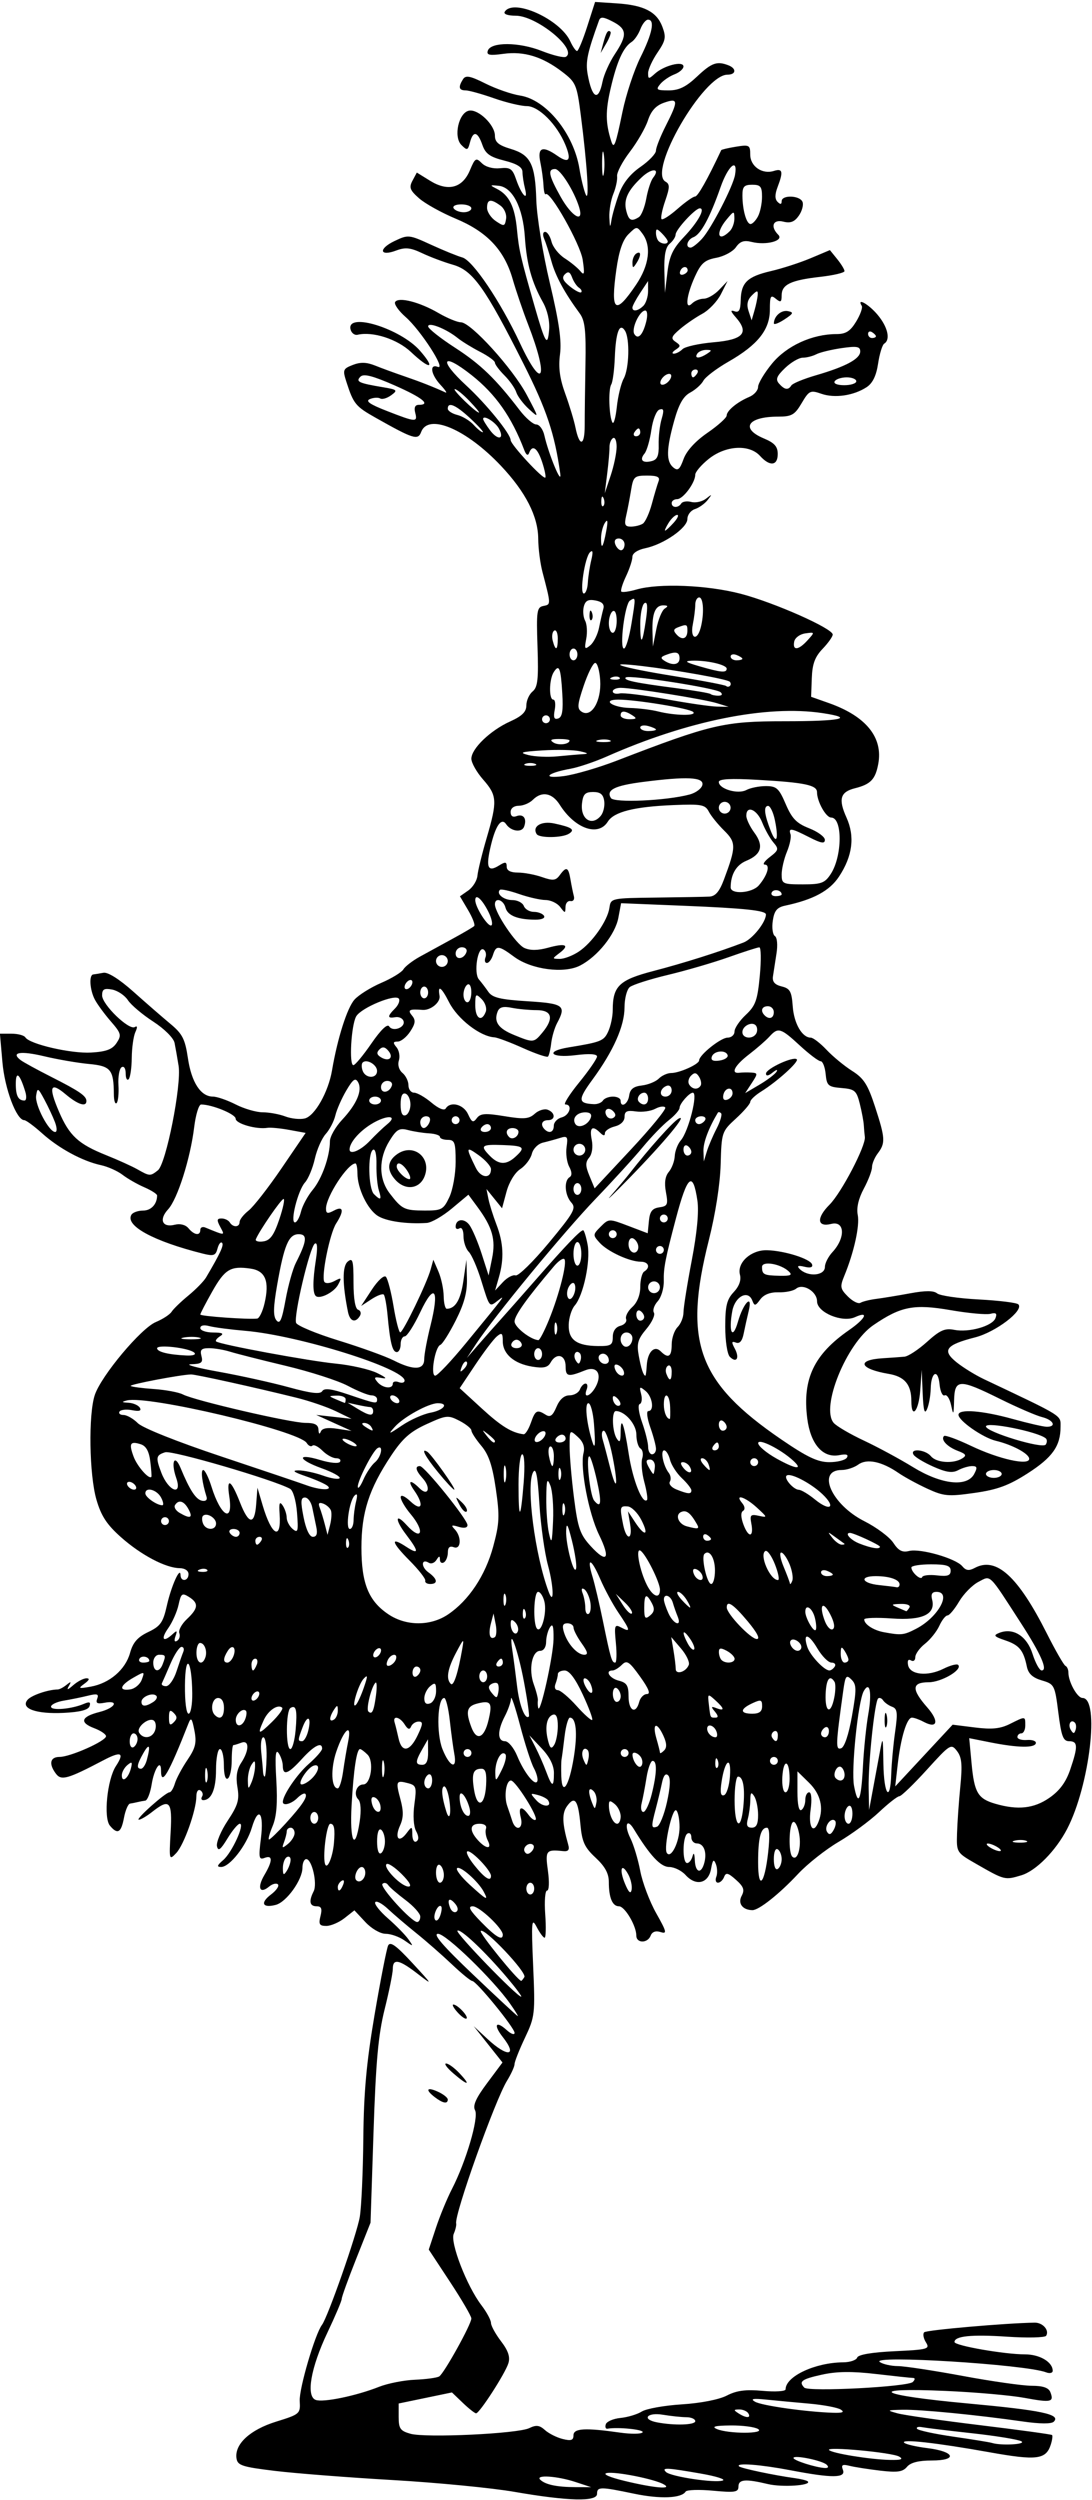 <?xml version="1.0" encoding="UTF-8"?>
<svg version="1.1" viewBox="0 0 260.62 596.25" xmlns="http://www.w3.org/2000/svg">
<path d="m122.81 594.36c-5.414-0.939-18.492-2.207-29.062-2.817-10.57-0.61-23.227-1.593-28.125-2.185-7.858-0.95-8.939-1.303-9.182-3.006-0.484-3.382 3.222-6.804 9.471-8.745 5.674-1.762 5.801-1.874 5.619-4.939-0.171-2.886 3.657-15.961 5.309-18.136 1.407-1.853 8.342-21.652 9.03-25.781 0.386-2.32 0.766-10.758 0.843-18.75 0.107-11.034 0.757-18.142 2.7-29.531 1.408-8.25 2.854-15.633 3.213-16.406 0.497-1.07 1.887-0.071 5.809 4.172 4.875 5.274 4.944 5.415 1.271 2.578-4.469-3.451-5.959-3.748-5.959-1.185 0 0.999-0.875 5.323-1.944 9.609-1.522 6.103-2.099 12.47-2.657 29.356l-0.713 21.562-3.437 8.652c-1.89 4.758-3.437 9.039-3.437 9.512s-1.53 4.082-3.4 8.02c-3.975 8.371-5.172 15.183-2.825 16.084 1.754 0.673 9.686-0.963 15.131-3.121 2.062-0.817 5.925-1.578 8.583-1.69 2.658-0.112 5.257-0.466 5.775-0.787 1.161-0.717 7.673-12.449 7.673-13.823 0-0.547-2.287-4.468-5.083-8.714l-5.083-7.719 1.701-5.156c0.935-2.836 2.661-7.021 3.835-9.301 3.367-6.54 6.447-17.034 5.512-18.781-0.592-1.107 0.189-2.865 2.866-6.454l3.68-4.933-6.874-8.665 3.283 3.047c4.817 4.47 7.284 4.156 3.65-0.464-2.29-2.912-1.662-4.01 0.945-1.651 1.034 0.936 1.881 1.237 1.881 0.668 0-1.208-9.125-12.381-10.112-12.382-0.368-2.8e-4 -2.567-1.801-4.888-4.001-2.32-2.2-6.117-5.525-8.438-7.389-2.32-1.864-5.371-4.465-6.779-5.782-1.408-1.316-2.778-2.042-3.044-1.611s1.097 2.161 3.029 3.847c1.932 1.686 4.12 3.918 4.862 4.959 1.319 1.851 1.298 1.858-0.912 0.31-1.244-0.871-3.264-1.584-4.489-1.584-1.264 0-3.358-1.21-4.841-2.797l-2.613-2.797-2.364 1.86c-1.3 1.023-3.255 1.86-4.343 1.86-1.643 0-1.879-0.398-1.391-2.344 0.445-1.772 0.221-2.344-0.92-2.344-1.676 0-1.913-1.198-0.708-3.577 0.929-1.833-0.414-7.673-1.764-7.673-0.501 0-0.911 0.923-0.911 2.051 0 2.898-3.813 8.204-6.372 8.866-3.181 0.824-3.775-0.484-1.128-2.48 1.274-0.961 2.016-2.047 1.649-2.413-0.367-0.367-1.32-0.124-2.118 0.538-2.239 1.858-2.895 0.249-1.123-2.752 2.006-3.397 2.027-4.857 0.058-4.101-1.351 0.518-1.455-0.032-0.881-4.627 0.774-6.197-0.589-7.835-2.159-2.594-1.282 4.278-5.272 9.387-7.333 9.387-1.09 0-0.974-0.387 0.492-1.641 2.101-1.797 5.24-8.672 3.959-8.672-0.438 0-1.76 1.582-2.936 3.516-1.653 2.716-2.223 3.137-2.51 1.852-0.204-0.915 0.948-3.654 2.559-6.087 2.462-3.717 2.834-4.99 2.329-7.977-0.422-2.501-0.158-4.229 0.893-5.834 1.965-2.999 1.971-5.542 0.011-4.79-0.816 0.313-1.659 0.569-1.875 0.569-0.216 0-0.392 1.663-0.392 3.695s-0.422 3.955-0.938 4.274c-0.566 0.35-0.938-0.928-0.938-3.226 0-2.093-0.422-3.805-0.938-3.805s-0.938 2.236-0.938 4.969c0 4.607-1.106 7.219-3.055 7.219-0.443 0-0.563-0.393-0.266-0.873 0.297-0.48 0.111-1.138-0.413-1.462-0.531-0.328-0.953 0.291-0.953 1.4 0 3.273-2.944 11.584-4.8 13.549-1.692 1.791-1.723 1.678-1.348-4.922 0.424-7.47-0.221-8.183-4.42-4.88-1.311 1.031-2.739 1.867-3.173 1.857-0.931-0.021 6.386-6.545 7.34-6.545 0.358 0 0.932-0.949 1.276-2.109 0.344-1.16 1.687-3.68 2.985-5.599 1.953-2.889 2.241-4.099 1.67-7.031-0.577-2.967-0.809-3.237-1.425-1.667-4.709 11.997-6.542 15.134-6.542 11.195 0-2.837-1.637-0.406-2.232 3.316-0.332 2.074-1.02 3.824-1.529 3.888-0.51 0.065-1.348 0.223-1.864 0.352s-1.312 0.287-1.771 0.352c-0.458 0.065-1.11 1.594-1.449 3.398-0.671 3.576-1.535 4.054-3.358 1.857-1.561-1.881-0.635-11.039 1.435-14.199 2.112-3.224 1.267-3.618-2.98-1.389-8.528 4.476-10.054 4.909-11.331 3.211-1.771-2.353-1.41-4.011 0.872-4.011 2.568 0 11.081-3.792 11.081-4.936 0-0.469-1.27-1.331-2.821-1.917-3.589-1.355-3.136-2.753 1.252-3.86 3.777-0.952 4.824-2.895 1.186-2.2-1.714 0.328-2.129 0.095-1.722-0.967 0.432-1.127 0.006-1.268-2.195-0.724-1.502 0.371-4.103 0.901-5.779 1.179-1.676 0.277-3.047 0.926-3.047 1.442 0 1.005 4.938 0.578 7.862-0.68 1.315-0.566 1.657-0.422 1.332 0.56-0.298 0.902-2.265 1.41-6.201 1.6-6.557 0.317-10.323-1.037-8.614-3.096 0.909-1.095 4.884-2.461 7.246-2.489 0.395-5e-3 1.327-0.5 2.071-1.101 1.091-0.881 1.196-0.821 0.542 0.314-0.577 1.002-0.271 0.935 1.066-0.234 1.032-0.902 2.45-1.641 3.153-1.641 0.843 0 0.679 0.437-0.483 1.287-1.582 1.157-1.429 1.228 1.506 0.703 4.49-0.803 8.277-4.051 9.38-8.048 0.689-2.497 1.79-3.761 4.33-4.973 2.932-1.4 3.551-2.276 4.456-6.313 1.049-4.677 3.209-9.487 3.263-7.266 0.041 1.682 1.903 1.453 1.903-0.234 0-0.827-0.869-1.415-2.109-1.427-3.336-0.033-9.228-3.138-14.004-7.381-3.384-3.007-4.732-5.063-5.859-8.943-1.724-5.931-1.949-20.378-0.389-25 1.553-4.6 11.021-15.901 14.563-17.38 1.655-0.691 3.348-1.796 3.763-2.454 0.415-0.658 2.217-2.399 4.005-3.869 1.787-1.47 3.686-3.412 4.219-4.315 3.412-5.783 4.322-7.753 3.813-8.262-0.316-0.316-0.805 0.303-1.085 1.377-0.438 1.676-0.93 1.847-3.478 1.209-11.817-2.959-18.665-6.691-17.056-9.295 0.333-0.538 1.589-0.979 2.793-0.979 1.902 0 3.326-1.54 3.326-3.598 0-0.348-1.371-1.226-3.047-1.953-1.676-0.726-4.016-2.066-5.2-2.977-1.184-0.911-3.505-1.948-5.156-2.304-4.406-0.951-10.02-3.983-14.021-7.574-1.935-1.737-3.861-3.157-4.28-3.157-1.852 0-4.653-7.428-5.213-13.828l-0.595-6.797h2.764c1.52 0 3.007 0.394 3.305 0.876 1.001 1.619 10.915 3.907 15.703 3.624 3.623-0.215 5.058-0.757 6.076-2.298 1.214-1.837 1.089-2.297-1.395-5.156-1.5-1.727-3.212-4.061-3.803-5.187-1.214-2.312-1.436-5.884-0.372-5.993 0.387-0.04 1.48-0.219 2.429-0.398 1.058-0.2 3.826 1.549 7.16 4.525 2.989 2.668 6.958 6.117 8.819 7.664 2.876 2.39 3.504 3.623 4.183 8.208 0.85 5.742 3.061 9.136 5.951 9.136 0.972 0 3.421 0.844 5.442 1.875s4.93 1.875 6.464 1.875c1.534 0 3.96 0.445 5.391 0.989 1.431 0.544 3.524 0.758 4.65 0.476 2.388-0.599 5.612-6.293 6.489-11.461 1.297-7.641 3.614-14.933 5.363-16.881 1.004-1.119 3.875-2.915 6.379-3.992 2.504-1.077 4.888-2.531 5.298-3.23 0.41-0.699 2.189-2.067 3.953-3.039 1.764-0.972 5.286-2.899 7.827-4.282 2.541-1.383 4.841-2.736 5.112-3.007 0.271-0.271-0.384-1.977-1.454-3.792l-1.947-3.299 1.992-1.395c1.095-0.767 2.079-2.359 2.186-3.538 0.107-1.178 1.089-5.196 2.183-8.928 2.598-8.867 2.521-10.173-0.824-13.983-1.547-1.762-2.812-4-2.812-4.973 0-2.406 4.532-6.762 9.247-8.888 2.86-1.29 3.878-2.296 3.878-3.835 0-1.148 0.671-2.643 1.491-3.324 1.225-1.016 1.434-2.919 1.172-10.649-0.29-8.551-0.161-9.442 1.414-9.745 1.813-0.349 1.815-0.269-0.24-8.13-0.539-2.062-0.99-5.602-1.003-7.866-0.029-5.362-2.997-11.177-8.893-17.423-8.284-8.776-17.349-12.616-19.051-8.069-0.759 2.029-1.829 1.693-10.897-3.422-4.753-2.681-5.248-3.288-6.931-8.501-0.933-2.891-0.834-3.159 1.516-4.076 1.818-0.71 3.293-0.668 5.327 0.152 1.547 0.623 4.711 1.782 7.031 2.575 3.7 1.264 6.865 2.509 9.768 3.841 0.474 0.217-0.053-0.587-1.172-1.787-2.331-2.502-2.731-5.11-0.662-4.316 2.063 0.792-4.091-8.739-7.675-11.886-1.686-1.48-2.815-3.095-2.51-3.589 0.789-1.277 5.812-0.006 10.303 2.607 2.108 1.227 4.529 2.23 5.38 2.23 2.38 0 12.408 11.046 15.744 17.344 2.964 5.594 2.967 5.612 0.512 3.367-1.358-1.242-2.719-3.048-3.026-4.014-0.307-0.966-1.58-2.779-2.829-4.028-1.249-1.249-2.271-2.616-2.271-3.038 0-0.422-1.582-1.579-3.516-2.572-1.934-0.993-4.359-2.485-5.391-3.316-2.734-2.202-7.031-3.893-7.031-2.767 0 0.515 2.879 2.799 6.399 5.076 6.124 3.962 9.708 7.422 15.438 14.904 1.44 1.88 3.225 3.419 3.966 3.419 0.742 0 1.609 1.16 1.929 2.578 1.021 4.538 4.239 12.28 3.798 9.141-1.339-9.548-3.246-15.239-8.797-26.25-9.114-18.079-12.055-22.205-16.79-23.56-2.145-0.614-5.467-1.859-7.381-2.768-2.786-1.322-4.019-1.449-6.174-0.636-3.985 1.504-4.327-0.394-0.408-2.263 3.249-1.55 3.46-1.528 8.722 0.885 2.966 1.36 6.317 2.724 7.447 3.031 2.497 0.679 9.11 10.492 13.754 20.412 5.534 11.82 6.975 8.491 1.937-4.476-1.202-3.094-2.855-7.945-3.673-10.781-2.002-6.936-6.101-11.277-13.604-14.406-3.352-1.398-7.271-3.575-8.711-4.838-2.208-1.937-2.456-2.597-1.585-4.225l1.032-1.929 3.158 1.952c4.295 2.655 7.74 1.749 9.516-2.502 1.224-2.929 1.458-3.068 2.836-1.69 0.895 0.895 2.65 1.384 4.34 1.21 2.457-0.253 2.975 0.108 3.86 2.688 1.27 3.704 2.933 5.419 2.111 2.177-0.327-1.289-0.6-3.076-0.607-3.971-9e-3 -1.148-1.284-1.947-4.327-2.714-3.447-0.868-4.503-1.625-5.248-3.764-1.122-3.217-2.21-3.429-2.956-0.573-0.504 1.927-0.676 1.978-2.047 0.607-1.938-1.938-0.656-7.708 1.818-8.185 2.211-0.426 6.185 3.402 6.185 5.958 0 1.557 0.873 2.293 3.735 3.151 4.795 1.437 5.878 3.599 6.146 12.276 0.121 3.925 1.552 12.676 3.223 19.715 2.214 9.327 2.853 13.804 2.43 17.02-0.414 3.142-0.065 5.767 1.245 9.375 1.001 2.756 2.097 6.378 2.436 8.048 0.963 4.743 2.219 4.491 2.212-0.442-4e-3 -2.458 0.078-9.003 0.18-14.544 0.15-8.111-0.116-10.487-1.365-12.188-3.618-4.922-5.776-8.894-6.748-12.418-0.57-2.066-1.354-4.495-1.741-5.397-0.402-0.937-0.303-1.641 0.232-1.641 0.515 0 1.2 1.049 1.521 2.332s1.739 3.07 3.148 3.971 3.09 2.278 3.734 3.059c0.958 1.161 1.06 0.673 0.563-2.691-0.554-3.751-7.842-16.656-8.842-15.657-0.216 0.216-0.448-0.733-0.517-2.108s-0.41-3.871-0.759-5.547c-0.729-3.501 0.533-3.986 4.017-1.545 2.835 1.986 3.494 1.113 1.959-2.593-2.023-4.884-6.354-9.222-9.207-9.222-1.382 0-4.914-0.844-7.848-1.875-2.934-1.031-5.978-1.875-6.764-1.875-1.601 0-1.784-0.802-0.607-2.659 0.638-1.006 1.696-0.802 5.376 1.037 2.52 1.26 6.23 2.546 8.244 2.858 6.251 0.97 12.826 9.091 14.18 17.514 0.373 2.32 1.043 5.062 1.489 6.094 0.928 2.146 0.356-7.065-1.177-18.942-0.938-7.273-1.179-7.835-4.416-10.312-4.752-3.636-9.139-4.98-14.057-4.306-3.316 0.455-4.065 0.304-3.719-0.747 0.699-2.122 7.408-2.092 12.86 0.056 2.7 1.064 5.301 1.692 5.78 1.396 2.847-1.76-6.986-9.8-11.985-9.8-1.892 0-2.959-0.383-2.616-0.938 2.028-3.282 13.246 1.779 15.653 7.062 0.58 1.272 1.303 2.307 1.607 2.3 0.304-0.007 1.396-2.644 2.428-5.859l1.875-5.846 5.156 0.337c6.508 0.425 9.557 1.99 10.91 5.6 0.929 2.477 0.778 3.269-1.172 6.138-1.231 1.812-2.239 4.015-2.239 4.896 0 1.463 0.141 1.474 1.641 0.123 2.17-1.955 6.797-3.115 6.797-1.703 0 0.584-0.967 1.43-2.148 1.879-1.181 0.449-2.71 1.493-3.396 2.321-1.105 1.331-0.873 1.504 2.017 1.504 2.444 0 4.14-0.825 6.744-3.281 3.502-3.302 4.761-3.759 7.488-2.712 2.011 0.772 1.879 2.243-0.202 2.243-5.727 0-19.103 23.104-14.778 25.525 1.039 0.581 1.024 1.361-0.086 4.582-0.736 2.135-1.124 4.095-0.864 4.356 0.261 0.261 1.979-0.848 3.819-2.463s3.72-2.937 4.179-2.937c0.656 0 2.929-4.027 6.239-11.056 0.071-0.151 1.658-0.523 3.527-0.826 3.174-0.515 3.397-0.391 3.397 1.882 0 2.808 2.868 4.781 5.66 3.894 2.08-0.66 2.267 0.171 0.867 3.853-0.671 1.766-0.671 2.858 0 3.53 0.671 0.671 0.972 0.624 0.972-0.153 0-1.568 4.375-1.416 4.985 0.174 0.274 0.714-0.128 2.192-0.893 3.285-1.027 1.466-1.991 1.836-3.679 1.412-2.49-0.625-3.184 1.17-1.215 3.14 1.413 1.413-2.893 2.567-6.343 1.701-1.853-0.465-2.782-0.154-3.777 1.267-0.726 1.036-2.829 2.167-4.675 2.513-2.775 0.521-3.659 1.297-5.109 4.491-2.059 4.535-2.439 8.162-0.67 6.392 0.619-0.619 1.868-1.125 2.776-1.125 0.908 0 2.56-0.949 3.671-2.109l2.02-2.109-1.581 3.128c-0.869 1.721-2.874 3.83-4.455 4.688-1.581 0.857-3.977 2.501-5.324 3.651-2.08 1.777-2.238 2.236-1.044 3.047 1.25 0.848 1.25 1.057 0 1.877-0.773 0.508-0.963 0.93-0.422 0.938 0.541 0.008 1.477-0.478 2.079-1.08 0.602-0.602 3.951-1.34 7.443-1.641 7.062-0.608 8.516-2.241 5.279-5.931-1.286-1.467-1.367-1.836-0.317-1.459 1.061 0.381 1.423-0.255 1.474-2.591 0.093-4.259 1.565-5.682 7.244-7.003 2.682-0.624 6.939-2.004 9.461-3.067l4.586-1.933 1.742 2.151c0.958 1.183 1.742 2.472 1.742 2.864 0 0.392-2.616 1.008-5.814 1.37-7.025 0.795-9.187 1.835-9.187 4.42 0 1.633-0.233 1.764-1.406 0.79-1.211-1.005-1.406-0.639-1.406 2.626 0 4.774-2.889 8.395-9.898 12.405-2.812 1.609-5.499 3.648-5.972 4.531-0.473 0.883-1.889 2.157-3.147 2.83-1.645 0.88-2.719 2.776-3.823 6.746-1.884 6.776-1.938 9.673-0.207 11.109 1.081 0.897 1.536 0.525 2.449-1.999 0.709-1.96 2.806-4.262 5.704-6.26 2.52-1.738 4.582-3.588 4.582-4.111 0-1.161 2.539-3.256 5.391-4.449 1.16-0.485 2.109-1.56 2.109-2.388 0-0.828 1.492-3.326 3.315-5.551 3.486-4.254 9.592-7.052 15.391-7.052 2.236 0 3.292-0.67 4.697-2.981 0.997-1.639 1.599-3.327 1.337-3.75-1.267-2.05 1.637-0.421 3.771 2.115 2.438 2.897 3.143 5.938 1.598 6.893-0.456 0.282-1.116 2.424-1.466 4.761-0.435 2.903-1.301 4.683-2.735 5.623-3.094 2.027-7.621 2.688-10.807 1.577-2.622-0.914-2.93-0.768-4.702 2.236-1.651 2.798-2.376 3.214-5.601 3.214-7.282 0-9.117 2.824-3.389 5.217 2.503 1.046 3.281 1.924 3.281 3.702 0 2.825-1.89 3.029-4.219 0.456-2.565-2.834-8.211-2.51-12.238 0.703-1.777 1.418-3.231 3.12-3.231 3.783-5e-5 1.917-2.903 5.826-4.327 5.826-0.714 0-1.298 0.422-1.298 0.938 0 1.17 1.583 1.231 2.289 0.088 0.289-0.467 1.371-0.628 2.404-0.358 1.034 0.27 2.615-0.086 3.515-0.791 1.473-1.155 1.511-1.123 0.379 0.322-0.691 0.882-2.062 1.86-3.047 2.173-0.985 0.313-1.79 1.378-1.79 2.367 0 2.132-5.684 6.063-10.078 6.97-1.825 0.377-3.047 1.2-3.047 2.053 0 0.783-0.688 2.874-1.529 4.646-0.841 1.772-1.34 3.411-1.11 3.641 0.231 0.231 1.865 5e-3 3.632-0.502 5.357-1.536 16.843-1.067 24.846 1.015 7.98 2.076 21.969 8.272 21.972 9.731 9e-4 0.487-1.086 2.022-2.416 3.409-1.83 1.91-2.456 3.605-2.578 6.981l-0.161 4.458 4.267 1.508c8.841 3.125 12.941 8.191 11.753 14.523-0.688 3.665-1.819 4.843-5.554 5.78-3.519 0.883-4.011 2.589-2.02 7.004 2.041 4.525 1.447 9.18-1.795 14.079-2.253 3.405-6.134 5.492-12.871 6.923-1.919 0.408-2.572 1.206-2.927 3.581-0.251 1.681-0.028 3.33 0.497 3.664 0.55 0.351 0.71 2.137 0.377 4.219-0.317 1.986-0.695 4.425-0.839 5.421-0.183 1.264 0.444 1.982 2.081 2.381 2 0.487 2.388 1.185 2.643 4.751 0.293 4.083 2.241 7.464 4.302 7.464 0.566 0 2.264 1.308 3.774 2.908 1.509 1.599 4.261 3.865 6.114 5.035 2.78 1.755 3.738 3.256 5.469 8.577 2.434 7.479 2.5 8.618 0.636 11.082-0.757 1.001-1.376 2.484-1.376 3.295 0 0.811-0.882 3.122-1.961 5.134-1.263 2.357-1.776 4.58-1.443 6.25 0.512 2.559-0.884 8.891-3.203 14.524-1.075 2.611-0.989 3.101 0.866 4.956 1.132 1.132 2.477 1.8 2.988 1.484 0.511-0.316 2.206-0.736 3.767-0.934s5.2-0.796 8.087-1.329c3.659-0.676 5.611-0.671 6.44 0.017 0.655 0.543 5.125 1.195 9.934 1.448 4.809 0.253 9.06 0.777 9.448 1.165 1.425 1.425-5.369 6.614-10.318 7.88-6.994 1.79-7.964 3.081-4.449 5.921 1.547 1.25 4.5 3.072 6.562 4.049 19.204 9.097 18.281 8.523 18.281 11.38 0 4.569-1.931 7.29-7.877 11.1-4.495 2.88-7.198 3.874-12.645 4.647-6.289 0.893-7.327 0.801-11.25-0.998-2.377-1.09-5.483-2.782-6.903-3.759-3.999-2.753-7.56-3.493-9.607-1.997-0.97 0.709-2.751 1.29-3.958 1.29-6.084 0-2.427 8.254 5.41 12.21 2.906 1.467 6.018 3.787 6.914 5.155 1.234 1.883 2.15 2.357 3.773 1.95 2.655-0.666 11.137 1.765 12.691 3.637 0.868 1.045 1.596 1.144 2.98 0.403 5.116-2.738 10.311 1.982 17.19 15.618 2.062 4.088 4.066 7.574 4.453 7.746 0.387 0.172 0.703 0.89 0.703 1.597 0 2.232 2.128 6.06 3.369 6.06 4.154 0 1.704 20.888-3.661 31.217-2.729 5.254-7.451 10.031-10.951 11.08-3.943 1.181-3.965 1.176-10.787-2.737-4.671-2.678-4.687-2.705-4.549-7.296 0.076-2.534 0.429-7.561 0.785-11.17 0.513-5.203 0.348-6.951-0.795-8.438-1.395-1.814-1.627-1.671-7.188 4.453-3.16 3.481-6.116 6.328-6.568 6.328s-2.633 1.705-4.847 3.79c-2.214 2.084-6.556 5.277-9.65 7.094s-7.448 5.258-9.677 7.644c-4.464 4.781-9.362 8.667-10.896 8.645-2.346-0.034-3.535-1.607-2.573-3.405 0.762-1.424 0.49-2.195-1.352-3.836-1.882-1.677-2.402-1.802-2.832-0.681-0.29 0.755-0.949 1.373-1.464 1.373-0.516 0-0.695-0.633-0.398-1.406 0.297-0.773 0.248-2.144-0.108-3.047-0.508-1.288-0.756-1.035-1.149 1.172-0.619 3.478-3.597 4.187-6.076 1.448-0.954-1.054-2.721-1.916-3.927-1.916-2.031 0-4.595-2.751-8.422-9.037-1.687-2.77-2.376-0.939-0.82 2.179 0.774 1.552 1.835 5.073 2.357 7.826s2.235 7.283 3.806 10.067c2.503 4.435 2.632 4.991 1.04 4.486-1.17-0.371-2.013-0.066-2.368 0.857-0.719 1.873-3.422 1.859-3.422-0.019 0-2.347-2.751-6.985-4.143-6.985-1.569 0-2.42-2.042-2.42-5.81 0-2.023-0.912-3.692-3.161-5.783-2.626-2.441-3.238-3.776-3.614-7.881-0.537-5.854-1.331-6.967-3.172-4.449-1.27 1.737-1.205 4.056 0.26 9.231 0.354 1.251 0.018 1.665-1.242 1.533-4.075-0.428-4.275-0.167-3.602 4.722 0.365 2.656 0.276 4.688-0.206 4.688-0.468 0-0.668 2.531-0.444 5.625s0.159 5.625-0.145 5.625-1.158-1.157-1.898-2.571c-1.214-2.317-1.296-1.399-0.833 9.323 0.494 11.446 0.42 12.091-1.964 17.128-1.363 2.878-2.478 5.699-2.478 6.269 0 0.57-0.808 2.351-1.796 3.959-2.869 4.67-12.597 31.953-12.137 34.037 0.092 0.418-0.169 1.536-0.582 2.485-0.899 2.066 3.131 12.465 6.585 16.994 1.268 1.662 2.305 3.575 2.305 4.251s1.081 2.647 2.402 4.379c1.72 2.255 2.217 3.745 1.751 5.245-0.762 2.451-6.888 11.939-7.709 11.939-0.308 0-1.73-1.121-3.16-2.491l-2.6-2.491-12.716 2.638v3.214c0 2.77 0.388 3.323 2.812 4.006 3.656 1.029 25.626-0.012 28.35-1.344 1.653-0.808 2.452-0.71 3.75 0.46 0.907 0.818 2.81 1.776 4.228 2.13 2.011 0.502 2.578 0.311 2.578-0.864 0-1.69 2.709-1.853 11.061-0.664 2.732 0.389 5.182 0.358 5.446-0.068 0.404-0.654-5.902-1.298-8.391-0.857-0.435 0.077-0.614-0.4-0.397-1.061 0.217-0.661 1.796-1.338 3.509-1.505 1.713-0.167 4.001-0.857 5.084-1.534 1.083-0.676 5.386-1.444 9.56-1.707 4.488-0.282 8.87-1.139 10.722-2.096 2.344-1.212 4.502-1.495 8.581-1.125 2.998 0.272 5.45 0.112 5.45-0.354 0-3.098 7.04-6.401 13.75-6.451 1.633-0.012 3.135-0.521 3.338-1.131 0.234-0.703 3.498-1.259 8.923-1.518 8.015-0.383 8.485-0.517 7.478-2.13-0.591-0.946-0.775-2.02-0.409-2.386 0.543-0.543 19.492-2.195 26.367-2.299 1.935-0.029 3.553 1.818 2.742 3.13-0.275 0.445-4.47 0.544-9.322 0.219-8.509-0.569-12.554-0.158-12.554 1.277 0 0.858 11.917 2.94 16.825 2.94 3.525 0 6.612 1.829 6.612 3.917 0 0.534-0.704 0.701-1.565 0.37-4.944-1.897-42.292-4.202-39.685-2.449 0.773 0.52 2.712 0.952 4.308 0.96 1.596 8e-3 8.557 1.065 15.469 2.349 6.912 1.284 14.314 2.339 16.451 2.344 2.732 7e-3 4.059 0.466 4.475 1.549 0.905 2.358 0.177 2.514-6.202 1.334-3.249-0.601-11.708-1.345-18.798-1.654-19.431-0.846-16.221 1.008 5.156 2.977 17.848 1.644 22.4 2.606 20.645 4.362-0.555 0.555-3.302 0.538-7.366-0.046-10.966-1.575-24.45-2.892-28.692-2.803-3.819 0.08-3.886 0.127-1.227 0.857 1.547 0.425 10.406 1.694 19.688 2.82 9.281 1.126 17.019 2.185 17.195 2.354 0.176 0.169 0.042 1.182-0.298 2.253-1.143 3.602-3.336 3.878-14.669 1.85-12.614-2.257-21.231-3.219-20.336-2.271 0.353 0.374 2.85 0.954 5.548 1.288 6.578 0.815 7.327 2.952 1.034 2.952-3.134 0-5.06 0.493-5.905 1.512-1.002 1.207-2.292 1.39-6.404 0.906-2.832-0.333-6.121-0.849-7.308-1.147-1.712-0.43-2.039-0.229-1.579 0.969 0.755 1.968-2.547 1.995-12.429 0.104-7.246-1.387-13.256-1.846-12.355-0.944 0.467 0.467 8.376 2.137 13.31 2.811 1.473 0.201 2.864 0.551 3.091 0.777 0.977 0.977-6.097 1.449-9.519 0.636-5.399-1.284-7.031-1.143-7.031 0.605 0 1.33-0.832 1.464-6.062 0.976-3.334-0.311-6.279-0.216-6.543 0.212-0.991 1.604-6.066 1.81-12.329 0.499-8.081-1.691-8.816-1.686-8.816 0.052 0 1.906-6.888 1.737-19.688-0.484zm14.531-2.355c-4.397-1.449-9.709-1.787-8.391-0.533 1.233 1.172 3.975 1.747 8.391 1.759l3.75 0.01-3.75-1.236zm21.094 0.571c-2.235-1.279-11.621-3.139-13.635-2.702-1.074 0.233 0.69 1.008 4.26 1.871 7.013 1.696 11.596 2.102 9.375 0.831zm8.906-2.564c-8.263-1.444-9.527-1.502-8.391-0.391 1.131 1.106 11.678 2.687 13.547 2.031 0.773-0.272-1.547-1.01-5.156-1.64zm29.953-2.126c-1.044-1.014-7.922-2.412-7.922-1.61 0 0.584 5.194 2.25 7.453 2.39 0.848 0.053 1.024-0.241 0.469-0.78zm17.3-1.942c-1.683-0.984-17.549-2.462-16.724-1.558 0.707 0.775 9.785 2.25 14.47 2.352 2.74 0.059 3.347-0.155 2.253-0.794zm29.153-3.653c-0.773-0.428-6.047-1.287-11.719-1.909-5.672-0.622-11.051-1.275-11.954-1.45-0.903-0.175-1.449-7e-3 -1.214 0.374 0.235 0.381 4.138 1.229 8.673 1.885 4.535 0.656 8.667 1.326 9.183 1.49 2.209 0.7 8.383 0.358 7.031-0.39zm-62.812-2.915c-0.773-0.5-3.727-0.886-6.562-0.857-3.738 0.037-4.64 0.273-3.281 0.857 2.72 1.169 11.652 1.169 9.844 0zm-15-1.875c0-0.516-0.949-0.942-2.109-0.948-1.16-6e-3 -3.691-0.272-5.625-0.591-3.802-0.628-5.138 1.096-1.406 1.815 4.138 0.797 9.141 0.646 9.141-0.276zm12.656-1.875c-0.319-0.516-1.293-0.931-2.165-0.923-1.366 0.012-1.391 0.14-0.179 0.923 1.836 1.187 3.077 1.187 2.344 0zm22.061-0.899c-0.757-0.479-4.132-1.114-7.5-1.412-3.368-0.298-8.022-0.734-10.342-0.969-3.1-0.314-3.796-0.179-2.624 0.509 1.57 0.923 12.152 2.425 18.562 2.635 2.355 0.077 2.893-0.139 1.905-0.763zm17.197-6.578c0.558-0.558 0.588-0.963 0.07-0.967-0.49-4e-3 -4.477-0.426-8.859-0.937-5.716-0.667-9.36-0.623-12.891 0.156-4.846 1.07-5.608 1.628-4.219 3.091 0.997 1.049 24.738-0.182 25.899-1.342zm-96.125-90.257c-4.097-5.806-15.28-16.641-17.176-16.641-1.332 0 1.096 2.822 8.429 9.796 5.665 5.388 10.435 9.818 10.599 9.844 0.164 0.026-0.669-1.324-1.852-2.999zm-0.623-6.094c-5.285-6.264-11.282-11.932-11.934-11.28-0.516 0.516 14.207 15.733 15.223 15.733 0.258 0-1.222-2.004-3.289-4.453zm4.045-0.225c0.667-1.079-9.543-11.867-10.41-11-0.441 0.441 8.771 11.798 9.658 11.906 0.099 0.012 0.437-0.396 0.752-0.906zm-5.15-10.113c0-1.498-5.582-6.771-7.169-6.771-1.239 0-0.738 0.934 2.012 3.75 3.523 3.608 5.156 4.565 5.156 3.021zm-19.688-4.316c0-0.712-1.582-2.483-3.516-3.935-1.934-1.452-3.809-3.072-4.168-3.6s-0.965-0.647-1.348-0.264c-0.708 0.708 6.935 9.094 8.289 9.094 0.408 0 0.742-0.583 0.742-1.295zm4.988-2.428c-0.694-0.762-2.08 2.18-1.483 3.147 0.313 0.506 0.865 0.104 1.227-0.893 0.362-0.997 0.477-2.011 0.256-2.254zm3.362-0.602c-1.371-1.653-2.037-1.168-1.242 0.904 0.324 0.844 0.987 1.289 1.474 0.988 0.528-0.326 0.434-1.09-0.232-1.892zm6.77-2.941c-1.333-2.473-5.653-6.263-6.347-5.569-0.336 0.336 1.011 2.095 2.992 3.91 4.071 3.729 4.616 3.998 3.355 1.659zm12.068-0.703c0-0.773-0.422-1.406-0.938-1.406s-0.938 0.633-0.938 1.406 0.422 1.406 0.938 1.406 0.938-0.633 0.938-1.406zm22.483-3.312c-1.632-3.049-2.285-1.387-0.831 2.111 0.885 2.127 1.376 2.586 1.592 1.485 0.171-0.875-0.171-2.494-0.761-3.596zm-68.063 2.326c0.32-0.834 0.163-1.211-0.368-0.882-0.51 0.315-0.927 0.97-0.927 1.455 0 1.349 0.672 1.051 1.295-0.573zm13.951-2.481c-1.649-1.649-3.28-2.717-3.624-2.373-0.859 0.859 3.517 5.336 5.235 5.356 0.882 0.01 0.295-1.077-1.611-2.983zm-8.684-0.338c0-0.743-0.377-1.351-0.837-1.351-1.035 0-2.043 2.433-1.311 3.164 0.821 0.821 2.148-0.3 2.148-1.813zm18.75 0.579c0-1.001-0.422-2.08-0.938-2.399-0.532-0.329-0.938 0.459-0.938 1.82 0 1.319 0.422 2.399 0.938 2.399 0.516 0 0.938-0.819 0.938-1.82zm77.401-5.446c0.423-3.793 0.316-5.859-0.304-5.859-1.471 0-2.096 2.458-2.096 8.233 0 6.886 1.536 5.367 2.401-2.374zm-66.152 5.625c-2e-3 -1.221-4.386-5.859-5.538-5.859-0.607 0 0.075 1.477 1.515 3.281 2.494 3.126 4.026 4.107 4.023 2.578zm-47.826-3.805c0.008-0.675-0.408-0.966-0.923-0.648s-0.931 1.504-0.923 2.634c0.012 1.67 0.184 1.791 0.923 0.648 0.5-0.773 0.915-1.958 0.923-2.634zm98.747 0.668c0.663-2.536-0.144-4.597-1.802-4.597-0.718 0-1.306-0.658-1.306-1.462s-0.422-1.201-0.938-0.882c-1.181 0.73-1.243 7.031-0.069 7.031 0.478 0 1.062-0.738 1.298-1.641 0.264-1.009 0.471-0.649 0.537 0.938 0.128 3.041 1.544 3.421 2.279 0.613zm18.455-0.847c0-0.97-0.422-2.025-0.938-2.344-0.548-0.339-0.938 0.634-0.938 2.344s0.389 2.683 0.938 2.344c0.516-0.319 0.938-1.373 0.938-2.344zm-106.86-3.83c0.289-3.426 0.069-4.607-0.86-4.607-0.921 0-1.939 8.373-1.188 9.77 0.562 1.045 1.783-2.034 2.047-5.162zm111.02-2.25c-0.338-1.803-0.991-3.046-1.45-2.763-0.982 0.607-1.131 7.296-0.183 8.244 1.227 1.227 2.249-2.201 1.633-5.481zm-98.847 1.861c0-1.228-0.422-2.494-0.938-2.812-0.559-0.345-0.938 0.79-0.938 2.812s0.378 3.158 0.938 2.812c0.516-0.319 0.938-1.584 0.938-2.812zm35.39 0.859c-0.893-0.893-2.684 0.554-2.019 1.631 0.396 0.64 0.92 0.624 1.593-0.049 0.552-0.552 0.743-1.264 0.425-1.582zm34.922-4.264c0-1.933-0.368-3.743-0.817-4.021-0.941-0.582-3.021 8.869-2.232 10.145 0.975 1.577 3.049-2.589 3.049-6.124zm75.938 4.811c-0.773-0.5-1.828-0.909-2.344-0.909-0.516 0-0.305 0.409 0.469 0.909s1.828 0.909 2.344 0.909c0.516 0 0.305-0.409-0.469-0.909zm-167.81-3.396c0-0.71-0.422-1.292-0.938-1.292s-0.938 0.387-0.938 0.861c0 0.473-0.29 1.634-0.644 2.578-0.567 1.512-0.455 1.563 0.938 0.431 0.87-0.708 1.582-1.868 1.582-2.578zm46.097 1.755c-0.464-0.902-0.655-2.168-0.424-2.812 0.25-0.697-0.371-1.172-1.533-1.172-2.351 0-2.513 1.577-0.402 3.911 1.981 2.189 3.47 2.235 2.358 0.074zm-17.109-2.248c-0.603-1.127-0.766-3.722-0.401-6.378 0.567-4.12 0.445-4.523-1.523-5.037-2.86-0.748-2.977-0.495-1.798 3.882 0.751 2.789 0.728 4.397-0.091 6.192-1.375 3.018-0.321 4.318 1.523 1.88 1.325-1.751 1.368-1.74 1.397 0.358 0.017 1.203 0.448 1.907 0.97 1.584 0.621-0.384 0.595-1.226-0.077-2.481zm145.64 2.336c-0.635-0.257-1.9-0.272-2.812-0.035-0.912 0.238-0.393 0.448 1.154 0.467 1.547 0.019 2.293-0.175 1.659-0.432zm-176.73-4.186c3.955-4.349 5.298-6.382 4.648-7.032-0.244-0.244-1.096 0.21-1.894 1.008-1.415 1.415-3.46 1.968-3.46 0.936 0-1.63 3.401-6.621 6.165-9.048 1.766-1.55 3.21-3.197 3.21-3.659 0-1.716-1.916-0.745-4.815 2.441-3.319 3.647-4.553 4.09-4.574 1.641-0.008-0.902-0.462-2.273-1.01-3.047-0.722-1.02-0.87 0.744-0.537 6.412 0.325 5.545 0.07 8.748-0.878 11.016-0.735 1.758-1.118 3.197-0.852 3.197 0.266 0 2.065-1.739 3.997-3.864zm17.635-0.426c0.392-2.612 0.26-4.673-0.338-5.271-1.21-1.21-0.417-3.565 1.199-3.565 1.817 0 2.603-5.516 1.013-7.107-0.732-0.732-1.538-1.331-1.792-1.331-0.8 0-1.535 4.877-2.013 13.359-0.49 8.702 0.816 11.349 1.931 3.914zm113.45-0.172c-0.952-0.952-2.676 1.403-1.921 2.625 0.517 0.836 0.942 0.715 1.598-0.457 0.492-0.878 0.637-1.854 0.323-2.167zm-74.987-0.695c-0.685-2.73 0.136-3.043 1.846-0.705 0.659 0.902 1.419 1.419 1.688 1.15 0.668-0.668-4.809-9.352-5.897-9.352-1.165 0-1.707 3.756-0.879 6.094 0.365 1.031 0.895 2.613 1.179 3.516 0.828 2.635 2.739 1.984 2.064-0.703zm34.87-3.744c0.794-3.581 0.895-5.783 0.291-6.387-0.604-0.604-1.116 0.014-1.485 1.792-0.31 1.492-0.966 4.239-1.458 6.104-1.157 4.383-1.13 4.813 0.272 4.346 0.642-0.214 1.713-2.849 2.38-5.855zm21.751 3.041c-7e-3 -1.676-0.423-3.68-0.923-4.453-0.721-1.116-0.914-0.922-0.936 0.938-0.015 1.289-0.282 3.293-0.592 4.453-0.416 1.551-0.164 2.109 0.95 2.109 1.088 0 1.512-0.86 1.501-3.047zm14.445 1.564c1.255-3.271 0.447-6.554-2.269-9.22l-2.787-2.734v4.899c0 3.027 0.358 4.678 0.938 4.32 0.516-0.319 0.938-1.398 0.938-2.399s0.414-1.82 0.92-1.82c0.551 0 0.687 1.693 0.341 4.219-0.568 4.146 0.69 5.94 1.92 2.736zm-119.43-0.861c0-0.773-0.422-1.406-0.938-1.406s-0.938 0.633-0.938 1.406 0.422 1.406 0.938 1.406 0.938-0.633 0.938-1.406zm72.188-0.354c0-0.968-0.633-2.285-1.406-2.927-1.147-0.952-1.406-0.9-1.406 0.277 0 2.134 1.019 4.41 1.975 4.41 0.46 0 0.837-0.792 0.837-1.76zm29.264-2.224c0.45-4.502-0.025-7.266-1.248-7.266-0.455 0-0.828 2.531-0.828 5.625 0 6.44 1.48 7.609 2.077 1.641zm26.048 1.585c0-1.361-0.406-2.148-0.938-1.82-0.516 0.319-0.938 1.398-0.938 2.399s0.422 1.82 0.938 1.82c0.516 0 0.938-1.08 0.938-2.399zm-96.242-3.491c-0.308-1.896-0.888-3.245-1.289-2.997-0.667 0.412-0.444 2.608 0.606 5.974 0.775 2.485 1.241 0.457 0.684-2.977zm4.794 1.906c-0.854-2.828-2.302-4.32-2.302-2.374 0 2.251 1.015 4.483 2.038 4.483 0.498 0 0.615-0.944 0.263-2.109zm-21.217-0.391c-0.167-0.86-0.797-1.728-1.401-1.929-0.699-0.233-0.915 0.336-0.594 1.563 0.599 2.291 2.434 2.628 1.995 0.366zm64.742-2.602c1.258-4.996 1.345-8.022 0.231-8.022-0.45 0-1.103 1.793-1.451 3.984-0.348 2.191-0.87 4.934-1.159 6.094-0.289 1.16-0.108 2.109 0.402 2.109 0.51 0 1.4-1.874 1.977-4.165zm-24.703 1.401c-0.258-0.418-1.359-0.992-2.445-1.276-1.888-0.494-1.904-0.438-0.358 1.271 1.512 1.671 3.836 1.676 2.803 6e-3zm10.839-2.211c-1.224-1.224-1.395 0.133-0.35 2.788 0.651 1.656 0.688 1.655 1.025-0.023 0.192-0.957-0.111-2.202-0.675-2.766zm68.239-8.854c0.825-4.443 0.827-4.438 0.938 2.344 0.122 7.502 1.661 9.424 1.877 2.344 0.075-2.449 0.486-6.917 0.915-9.929 0.658-4.623 0.546-5.561-0.716-6.025-0.822-0.302-1.789-0.99-2.147-1.528s-0.898-0.733-1.198-0.433c-0.821 0.821-2.369 15.555-2.251 21.431l0.104 5.156 0.827-4.453c0.455-2.449 1.199-6.457 1.653-8.906zm1.231-8.203c0.019-1.547 0.229-2.066 0.467-1.154 0.238 0.912 0.222 2.178-0.035 2.812-0.257 0.635-0.451-0.112-0.432-1.659zm39.318 18.663c2.45-1.698 3.949-3.728 4.972-6.729 1.891-5.55 1.846-6.777-0.251-6.777-1.425 0-1.861-1.15-2.578-6.797-0.839-6.608-0.948-6.822-3.943-7.703-2.186-0.643-3.223-1.595-3.571-3.281-0.811-3.921-1.809-5.134-5.157-6.273-2.697-0.917-2.92-1.194-1.441-1.783 3.324-1.325 6.593 0.729 7.948 4.994 0.693 2.182 1.671 3.968 2.173 3.968 1.544 0-0.155-3.89-4.913-11.25-7.869-12.172-7.128-11.453-10.171-9.879-1.46 0.755-3.535 2.865-4.611 4.689-1.076 1.823-2.325 3.316-2.775 3.316s-1.326 1.113-1.946 2.474c-0.62 1.361-2.164 3.29-3.432 4.287-1.267 0.997-2.304 2.44-2.304 3.206 0 0.772-0.459 1.11-1.028 0.758-0.638-0.394-0.901 0.029-0.695 1.117 0.442 2.33 4.655 2.766 8.448 0.873 1.625-0.81 3.202-1.224 3.505-0.92 1.13 1.135-3.99 4.142-7.053 4.142-4.034 0-4.126 1.666-0.333 5.986 2.932 3.34 2.447 5.217-0.888 3.432-1.008-0.539-2.25-0.981-2.759-0.981-1.216 0-2.673 4.822-3.401 11.25l-0.584 5.156 13.7-14.724 5.325 0.665c4.052 0.506 6.046 0.305 8.344-0.841 3.764-1.878 3.669-1.887 3.669 0.369 0 1.031-0.422 1.875-0.938 1.875-0.516 0-0.938 0.396-0.938 0.88 0 0.484 1.032 0.8 2.293 0.703 1.261-0.097 2.21 0.245 2.109 0.761-0.231 1.18-4.34 1.107-10.856-0.191l-5.048-1.006 0.569 6.097c0.644 6.898 1.501 8.344 5.66 9.55 5.375 1.558 9.218 1.138 12.898-1.412zm-134.43-3.037c0.164-2.867-0.133-3.908-1.117-3.908-1.974 0-2.384 1.178-1.756 5.045 0.741 4.564 2.588 3.833 2.873-1.138zm89.944-4.583c0.208-4.011 0.778-9.557 1.266-12.324 0.916-5.193 0.35-8.067-1.083-5.505-1.36 2.43-3.038 18.779-2.318 22.584 0.984 5.199 1.702 3.599 2.136-4.756zm-31.749 2.478c0.354-4.997-1.196-3.984-1.998 1.307-0.386 2.55-0.22 3.471 0.581 3.208 0.618-0.203 1.255-2.235 1.417-4.515zm14.238 0.597c0-4.544-1.469-4.941-1.733-0.468-0.122 2.073 0.21 3.694 0.758 3.694 0.537 0 0.975-1.452 0.975-3.226zm-127.58-2.868c0.043-1.548-0.107-1.629-0.857-0.469-0.5 0.773-0.886 2.461-0.857 3.75 0.047 2.147 0.119 2.186 0.857 0.469 0.443-1.031 0.829-2.719 0.857-3.75zm21.01 1.172c0.308-2.191 0.853-5.421 1.211-7.177 0.942-4.613-0.994-2.978-2.82 2.383-1.398 4.102-1.216 8.779 0.341 8.779 0.39 0 0.96-1.793 1.268-3.984zm21.258 2.054c0-1.062-0.422-1.67-0.938-1.351-0.516 0.319-0.938 1.187-0.938 1.93s0.422 1.351 0.938 1.351c0.516 0 0.938-0.869 0.938-1.93zm33.811-5.497c0.925-5.742 0.56-9.447-0.931-9.447-0.409 0-0.983 2.017-1.275 4.482-0.292 2.465-0.612 4.891-0.71 5.391-0.099 0.5-0.13 2.364-0.069 4.143 0.169 4.927 1.876 2.314 2.985-4.569zm-87.536 2.993c-0.238-0.912-0.448-0.393-0.467 1.154-0.019 1.547 0.175 2.293 0.432 1.659 0.257-0.635 0.272-1.9 0.035-2.812zm25.065 2.025c1.725-1.725 1.954-3.531 0.382-3.007-1.539 0.513-4.053 4.48-2.84 4.48 0.542 0 1.648-0.663 2.458-1.473zm52.92-2.459c-0.646-1.189-2.117-5.747-3.269-10.13-1.152-4.383-2.127-7.279-2.167-6.435-0.04 0.843-0.703 2.742-1.474 4.219-1.811 3.472-1.793 5.966 0.042 5.966 0.8 0 2.107 1.582 2.906 3.516 1.676 4.059 4.351 7.382 4.817 5.983 0.176-0.527-0.21-1.93-0.856-3.119zm4.803 1.178c0-1.799-1.017-3.832-2.933-5.859l-2.933-3.105 1.443 2.812c0.794 1.547 1.954 4.184 2.578 5.859 1.403 3.769 1.845 3.839 1.845 0.292zm-100.97-1.034c0.417-1.595 0.27-1.745-0.824-0.837-0.733 0.608-1.333 1.712-1.333 2.453 0 1.886 1.544 0.73 2.157-1.615zm60.364-1.602c-0.236-0.902-0.429-0.164-0.429 1.641s0.193 2.543 0.429 1.641c0.236-0.902 0.236-2.379 0-3.281zm29-1.838c-0.993-0.993-2.437 1.683-2.384 4.417 0.043 2.229 0.119 2.196 1.558-0.694 0.832-1.671 1.204-3.346 0.827-3.723zm80.979 4.941c0-0.743-0.378-1.584-0.839-1.87-0.965-0.596-2.129 1.815-1.284 2.66 1.006 1.006 2.123 0.59 2.123-0.791zm-137.95-4.274c0.058-2.578-0.288-4.688-0.77-4.688-0.482 0-0.709 1.582-0.506 3.516 0.203 1.934 0.394 4.043 0.424 4.688 0.03 0.645 0.21 1.172 0.4 1.172 0.19 0 0.394-2.109 0.452-4.688zm-28.577 0.703c0.931-3.476 0.607-4.129-0.815-1.641-1.568 2.743-1.723 3.75-0.578 3.75 0.455 0 1.083-0.949 1.393-2.109zm118.11-0.264c-0.468-1.22-2.203-1.995-2.203-0.984 0 1.393 1.267 3.265 1.932 2.854 0.439-0.271 0.561-1.113 0.27-1.87zm18.125 0.323c-0.299-0.748-0.521-0.526-0.566 0.566-0.041 0.988 0.181 1.542 0.492 1.23 0.312-0.312 0.345-1.12 0.074-1.797zm-69.111-1.934-0.033-3.047-1.34 2.344c-1.726 3.019-1.726 3.75 0 3.75 0.968 0 1.396-0.949 1.373-3.047zm6.26 0.469c-0.267-1.418-0.752-5.004-1.079-7.969-0.327-2.965-0.929-5.391-1.337-5.391-1.623 0-1.909 8.466-0.412 12.207 1.704 4.258 3.554 5.013 2.828 1.153zm31.825-0.933c-1.024-1.024-1.726 0.605-0.991 2.299 0.697 1.606 0.748 1.605 1.136-0.033 0.224-0.943 0.158-1.962-0.145-2.266zm45.386 2.573c0-0.516-0.422-0.938-0.938-0.938-0.516 0-0.938 0.422-0.938 0.938 0 0.516 0.422 0.938 0.938 0.938 0.516 0 0.938-0.422 0.938-0.938zm-73.125-1.875c0-0.516-0.422-0.938-0.938-0.938-0.516 0-0.938 0.422-0.938 0.938 0 0.516 0.422 0.938 0.938 0.938 0.516 0 0.938-0.422 0.938-0.938zm37.5 0c0-0.516-0.422-0.938-0.938-0.938-0.516 0-0.938 0.422-0.938 0.938 0 0.516 0.422 0.938 0.938 0.938 0.516 0 0.938-0.422 0.938-0.938zm8.332-4.076c-1.588-3.484-2.753-3.105-1.704 0.554 0.48 1.672 0.872 3.233 0.872 3.469 0 0.235 0.442-0.014 0.982-0.554 0.685-0.685 0.639-1.735-0.15-3.469zm-125.52 0.74c0-0.743-0.422-1.351-0.938-1.351s-0.938 0.869-0.938 1.93 0.422 1.67 0.938 1.351 0.938-1.187 0.938-1.93zm37.716-2.054c0.44-4.84 0.133-6.186-1.218-5.351-1.121 0.693-1.148 9.804-0.03 9.804 0.464 0 1.025-2.004 1.248-4.453zm29.127 1.172c1.284-2.693 1.329-3.281 0.252-3.281-0.722 0-1.535 0.527-1.805 1.172-0.353 0.839-0.787 0.706-1.531-0.469-1.191-1.881-2.941-2.223-2.401-0.469 0.199 0.645 0.615 2.332 0.926 3.75 0.773 3.529 2.681 3.235 4.559-0.703zm33.456-2.188c0.01-2.088-0.375-2.995-1.157-2.735-1.494 0.498-1.978 2.982-1.19 6.119 0.485 1.933 0.799 2.166 1.475 1.098 0.472-0.747 0.865-2.764 0.873-4.482zm70.205-2.429c1.124-6.368 1.109-7.454-0.116-8.679-1.242-1.242-1.464-0.941-1.967 2.666-1.804 12.938-1.849 14.168-0.511 13.725 0.806-0.267 1.803-3.232 2.594-7.712zm-129.78 3.568c0.843-3.359-0.136-4.021-1.324-0.896-1.175 3.091-1.185 3.35-0.128 3.35 0.46 0 1.113-1.105 1.452-2.454zm112.09 0.993c0-0.804-0.429-1.197-0.953-0.873-0.524 0.324-0.71 0.982-0.413 1.462 0.804 1.3 1.366 1.058 1.366-0.589zm-148.66-1.039c0.33-0.86 0.247-1.916-0.184-2.347-1.097-1.097-4.4 1.511-3.584 2.831 0.979 1.585 3.078 1.315 3.768-0.483zm79.61-2.545c0.978-4.134 0.566-4.756-2.622-3.956-2.589 0.65-2.903 1.897-1.444 5.735 1.257 3.306 3.049 2.522 4.066-1.779zm54.393 2.701c-0.571-1.487-2.214-1.951-2.214-0.625 0 0.991 1.025 2.031 2.002 2.031 0.414 0 0.509-0.633 0.212-1.406zm26.848-0.055c0-0.804-0.422-1.201-0.938-0.882-0.516 0.319-0.938 0.976-0.938 1.462s0.422 0.882 0.938 0.882c0.516 0 0.938-0.658 0.938-1.462zm-130.48-5.581c-0.969-0.969-3.339 0.607-4.393 2.92-1.629 3.575-1.318 3.656 1.915 0.495 1.639-1.602 2.754-3.139 2.478-3.415zm189.17 3.546c-0.953-0.953-1.739 0.482-0.957 1.747 0.591 0.956 0.811 0.956 1.129 4e-3 0.217-0.651 0.14-1.439-0.172-1.751zm-215.07-2.316c-0.875-0.875-1.125-0.625-1.125 1.125s0.25 2 1.125 1.125 0.875-1.375 0-2.25zm17.078 1.46c0.325-0.847 0.398-1.733 0.163-1.969-0.745-0.745-2.428 0.751-2.428 2.158 0 1.839 1.536 1.71 2.265-0.19zm22.095-2.03c-0.012-1.366-0.14-1.391-0.923-0.179-1.187 1.836-1.187 3.077 0 2.344 0.516-0.319 0.931-1.293 0.923-2.165zm58.447-3.837c-1.758-3.777-3.205-5.701-4.292-5.708-0.902-6e-3 -1.641 0.378-1.641 0.851 0 0.473-0.256 1.528-0.569 2.344-0.321 0.836-0.086 1.483 0.537 1.483 0.609 0 2.622 1.688 4.474 3.751 1.852 2.063 3.542 3.577 3.755 3.364s-0.806-2.951-2.264-6.085zm-85.62 3.189c0-1.458-0.531-2.344-1.406-2.344-1.406 0-1.961 2.883-0.781 4.062 1.275 1.275 2.188 0.557 2.188-1.719zm71.605-6.153c-1.482-7.905-3.784-14.094-2.766-7.441 0.276 1.805 0.778 5.602 1.115 8.438 0.544 4.573 1.927 8.12 2.818 7.229 0.174-0.174-0.351-3.876-1.167-8.226zm45.565 7.069c-0.991-1.194-0.933-1.331 0.354-0.837 2.045 0.785 1.943 0.109-0.288-1.91-1.773-1.605-1.817-1.574-1.513 1.027 0.386 3.302 0.309 3.148 1.58 3.148 0.72 0 0.678-0.451-0.133-1.428zm-124.74-4.432c-0.108-8.083-1.667-9.759-1.743-1.875-0.038 3.95 0.327 6.797 0.872 6.797 0.516 0 0.908-2.215 0.872-4.922zm43.852 0.53c0.26-1.967 0.204-3.318-0.124-3.001-0.965 0.933-2.289 6.266-1.702 6.854 0.879 0.879 1.326-0.065 1.826-3.852zm92.151 2.605c0-1.569-0.284-1.655-2.336-0.703-2.996 1.389-2.999 2.49-7e-3 2.49 1.68 0 2.344-0.506 2.344-1.787zm-49.778-16.026c0.045-3.05-0.19-3.829-0.847-2.812-0.5 0.773-0.915 2.356-0.923 3.516-8e-3 1.232-0.592 2.109-1.403 2.109-1.982 0-2.829 4.437-1.532 8.023 0.607 1.679 1.041 3.408 0.964 3.843-0.077 0.435-0.042 1.212 0.079 1.728 0.437 1.874 3.602-12.302 3.663-16.406zm20.444 15c0.27-1.031 1.1-1.875 1.845-1.875 0.936 0 0.431-1.287-1.636-4.165-2.606-3.629-3.165-3.991-4.344-2.812-0.744 0.744-1.744 1.353-2.223 1.353-1.875 0-0.739 1.872 1.473 2.428 1.924 0.483 2.344 1.158 2.344 3.768 0 3.448 1.746 4.345 2.541 1.305zm46.557-1.034c0.32-1.6 0.348-3.287 0.062-3.75-1.131-1.829-1.984-0.661-2.124 2.909-0.174 4.434 1.229 5.006 2.062 0.841zm-162.56 1.07c0.758-0.48 1.093-1.158 0.744-1.508-0.858-0.858-3.529 0.233-3.529 1.442 0 1.191 0.971 1.214 2.785 0.066zm50.294-3.473c0.964-2.805 0.954-3.172-0.057-2.092-1.285 1.372-3.08 7.461-1.831 6.212 0.395-0.395 1.245-2.249 1.888-4.12zm17.233 0.878c0-1.99-0.22-2.176-1.406-1.191-0.773 0.642-1.406 1.946-1.406 2.898 0 1.153 0.469 1.551 1.406 1.191 0.773-0.297 1.406-1.601 1.406-2.898zm-42.188 0.573c0-0.516-0.422-0.677-0.938-0.358s-0.938 1.001-0.938 1.517c0 0.516 0.422 0.677 0.938 0.358s0.938-1.001 0.938-1.517zm86.25 0.635c0-0.743-0.422-1.612-0.938-1.93-0.516-0.319-0.938 0.289-0.938 1.351s0.422 1.93 0.938 1.93c0.516 0 0.938-0.608 0.938-1.351zm-29.386-3.035c-0.269-0.269-0.96-0.199-1.535 0.157-0.75 0.464-0.702 1.061 0.172 2.115 1.097 1.323 1.249 1.308 1.535-0.157 0.174-0.894 0.097-1.846-0.172-2.115zm22.277 0.301c-0.325-0.847-0.983-1.54-1.461-1.54-0.479 0-0.4 0.879 0.176 1.955 1.194 2.231 2.178 1.913 1.285-0.415zm-107.19-1.229c0.734-1.999 0.702-2.007-2.001-0.469-3.228 1.836-3.601 3.225-0.752 2.8 1.104-0.165 2.343-1.214 2.754-2.332zm8.277-1.952c0.631-1.934 1.365-4.043 1.633-4.688 0.267-0.645 0.075-1.172-0.428-1.172-0.503 0-1.683 1.793-2.624 3.984-0.94 2.191-1.865 4.301-2.055 4.688-0.19 0.387 0.256 0.703 0.991 0.703s1.852-1.582 2.483-3.516zm68.207-5.391c0.457-2.621 0.357-2.56-1.471 0.901-2.043 3.87-2.45 6.266-1.263 7.453 0.674 0.674 1.714-2.506 2.734-8.354zm5.943 6.562c0-0.773-0.422-1.406-0.938-1.406-0.516 0-0.938 0.633-0.938 1.406s0.422 1.406 0.938 1.406c0.516 0 0.938-0.633 0.938-1.406zm-15.938-1.462c0-0.485-0.422-0.882-0.938-0.882s-0.938 0.658-0.938 1.462 0.422 1.201 0.938 0.882 0.938-0.976 0.938-1.462zm64.062-1.28c0.251-0.655-0.59-2.415-1.868-3.912l-2.325-2.722 0.534 3.164c0.294 1.74 0.535 3.731 0.535 4.424 0 1.506 2.47 0.751 3.124-0.954zm-125.57-0.148c0.804-2.095 0.741-2.267-0.837-2.267-0.781 0-1.406 0.833-1.406 1.875 0 2.235 1.44 2.487 2.243 0.392zm22.471 0.077c0.297-0.773 0.131-1.406-0.368-1.406s-0.908 0.633-0.908 1.406 0.166 1.406 0.368 1.406 0.611-0.633 0.908-1.406zm137.94 0.469c0.319-0.516-0.037-0.938-0.79-0.938-0.753 0-2.272-1.53-3.375-3.399-2.099-3.557-3.487-3.781-2.411-0.39 0.646 2.034 4.036 5.664 5.29 5.664 0.388 0 0.966-0.422 1.285-0.938zm-104.75-1.699c0.562-1.687-1.375-1.333-2.029 0.371-0.35 0.913-0.141 1.342 0.544 1.113 0.613-0.204 1.281-0.872 1.485-1.485zm25.527 0.762c0-0.516-0.186-0.938-0.413-0.938s-0.674 0.422-0.993 0.938c-0.319 0.516-0.133 0.938 0.413 0.938 0.546 0 0.993-0.422 0.993-0.938zm-84.375-0.413c0-0.99-1.799-1.405-2.334-0.539-0.324 0.524 0.069 0.953 0.873 0.953 0.804 0 1.462-0.186 1.462-0.413zm13.355-0.758c0.559-1.521-0.148-3.516-1.246-3.516-0.473 0-0.859 1.055-0.859 2.344 0 2.445 1.359 3.201 2.105 1.172zm6.723-0.369c0.785-2.045-0.257-2.996-1.365-1.245-1.109 1.753-1.132 2.785-0.064 2.785 0.46 0 1.103-0.693 1.428-1.54zm91.277-3.104c-0.412-4.291-0.314-4.574 1.287-3.717 2.297 1.229 2.191 0.682-0.683-3.55-1.329-1.956-3.285-5.574-4.346-8.039-2.154-5.002-3.304-5.323-1.828-0.51 0.526 1.714 1.649 6.492 2.495 10.617 1.836 8.947 2.1 9.844 2.904 9.844 0.34 0 0.417-2.09 0.171-4.645zm28.333 3.74c0-0.497-0.844-1.356-1.875-1.908-1.45-0.776-1.875-0.713-1.875 0.28 0 0.706 0.281 1.564 0.625 1.908 0.944 0.944 3.125 0.749 3.125-0.28zm27.173 0.201c-7e-3 -0.387-0.423-1.336-0.923-2.109-0.735-1.137-0.912-1.003-0.923 0.703-8e-3 1.16 0.408 2.109 0.923 2.109 0.516 0 0.931-0.316 0.923-0.703zm-111.55-2.22c0-0.516-0.422-0.677-0.938-0.358s-0.938 1.001-0.938 1.517c0 0.516 0.422 0.677 0.938 0.358s0.938-1.001 0.938-1.517zm47.876-1.675c-1.066-1.498-1.939-3.185-1.939-3.75 0-0.565-0.661-1.027-1.469-1.027-1.089 0-1.303 0.546-0.827 2.109 0.847 2.781 3.195 5.391 4.849 5.391 1 0 0.85-0.667-0.614-2.723zm25.813-1.175c-1.703-2.431-2.02-1.634-0.488 1.227 0.557 1.042 1.233 1.674 1.502 1.405s-0.187-1.453-1.014-2.633zm26.623 2.078c0-1.106-1.828-2.289-2.5-1.618-0.672 0.672 0.512 2.5 1.618 2.5 0.485 0 0.882-0.397 0.882-0.882zm-148.46-3.332c-0.256-0.666 0.559-2.174 1.811-3.35 2.748-2.582 2.857-3.81 0.468-5.302-1.617-1.01-1.877-0.811-2.46 1.884-0.359 1.657-1.472 4.173-2.475 5.591-1.864 2.638-1.2 3.511 1.068 1.406 1.032-0.958 1.154-0.864 0.667 0.517-0.376 1.065-0.23 1.463 0.395 1.077 0.545-0.337 0.781-1.157 0.526-1.824zm75.507-2.092-0.516-2.6-0.617 2.344c-0.674 2.562-0.271 4.044 0.902 3.319 0.411-0.254 0.515-1.632 0.231-3.062zm60.147-0.726c-3.438-4.112-5.004-5.15-5.004-3.314 0 1.518 5.729 7.533 7.175 7.533 0.861 0 0.069-1.539-2.171-4.219zm-55.524 0.199c-0.766-0.766-1.043-0.661-1.043 0.395 0 1.864 1.261 3.124 1.727 1.727 0.198-0.593-0.11-1.548-0.684-2.121zm95.744 1.56c5.246-2.713 8.58-8.79 4.822-8.79-1.039 0-1.366 0.573-1.039 1.822 0.922 3.527-2.307 5.047-9.613 4.525-3.62-0.259-6.582-0.157-6.582 0.227 0 1.161 2.205 2.597 4.688 3.053 4.179 0.768 4.739 0.708 7.725-0.836zm-88.745-6.487c-0.318-1.267-0.992-2.304-1.498-2.304-1.057 0-1.266 7.779-0.236 8.809 1.057 1.057 2.383-3.919 1.734-6.505zm64.558 3.901c-0.599-2.386-2.288-3.461-2.288-1.455 0 1.437 1.945 4.868 2.465 4.348 0.241-0.241 0.161-1.543-0.178-2.893zm3.651-0.867c-1.776-3.422-2.739-2.217-1.284 1.608 0.532 1.398 1.388 2.282 1.902 1.964 0.585-0.362 0.354-1.699-0.618-3.572zm-91.195 0.043c4.94-3.329 8.897-9.277 10.767-16.187 1.495-5.522 1.573-7.253 0.625-13.761-0.809-5.55-1.688-8.161-3.454-10.26-1.303-1.548-2.369-3.194-2.369-3.657 0-0.463-1.286-1.507-2.858-2.32-2.699-1.396-3.136-1.351-7.847 0.806-3.917 1.793-5.739 3.414-8.48 7.544-5.269 7.938-7.064 13.51-7.063 21.918 0.002 8.538 1.705 12.728 6.465 15.909 4.232 2.827 10.026 2.831 14.214 8e-3zm-5.447-8.05c0.129-0.437-1.569-2.607-3.773-4.821-4.32-4.34-4.665-5.815-0.761-3.257 3.087 2.022 3.072 1.159-0.049-2.933-2.707-3.548-2.61-5.284 0.126-2.261 3.622 4.002 4.489 1.578 0.943-2.636-1.289-1.532-2.344-3.325-2.344-3.985 0-0.708 0.961-0.297 2.344 1.002 2.709 2.545 3.291 0.832 0.884-2.604-1.705-2.434-0.961-2.763 1.25-0.552 2.082 2.082 2.804-0.12 0.774-2.363-1.677-1.853-1.921-2.919-0.671-2.919 1.095 0 11.356 12.718 11.356 14.076 0 0.653-0.798 0.81-2.109 0.413-1.721-0.52-1.894-0.411-0.938 0.593 1.696 1.781 1.523 4.941-0.234 4.266-0.947-0.364-1.406 0.044-1.406 1.251 0 0.985-0.422 2.051-0.938 2.37-0.516 0.319-0.944 0.027-0.952-0.648-0.011-0.963-0.19-0.949-0.833 0.065-0.45 0.711-1.258 1.02-1.796 0.688-1.838-1.136-1.948 0.957-0.119 2.275 2.178 1.57 2.36 2.776 0.419 2.776-0.773 0-1.301-0.358-1.172-0.795zm8.17-18.109c-1.074-2.093-1.048-2.118 0.571-0.571 0.932 0.89 1.437 1.875 1.123 2.19s-1.077-0.414-1.694-1.618zm-5.06-7.677c-3.134-3.825-4.273-5.979-2.621-4.958 1.013 0.626 6.997 9.039 6.429 9.039-0.255 0-1.969-1.836-3.808-4.081zm57.119 34.315c-0.371-0.902-0.888-2.379-1.147-3.281-0.494-1.718-2.128-2.291-2.128-0.747 0 0.491 0.49 1.968 1.088 3.281 1.207 2.65 3.259 3.351 2.187 0.747zm-36.385-1.348c-0.299-0.748-0.521-0.526-0.566 0.566-0.041 0.988 0.181 1.542 0.492 1.23 0.312-0.312 0.345-1.12 0.074-1.797zm30.244-1.798c-1.346-2.515-1.822-2.214-1.822 1.151 0 2.477 0.213 2.75 1.387 1.777 1.03-0.854 1.142-1.608 0.436-2.927zm-14.716-0.362c-0.25-1.309-0.898-2.654-1.44-2.989-0.62-0.383-0.752-2e-3 -0.357 1.028 0.345 0.9 0.628 2.471 0.628 3.49 0 1.02 0.365 1.628 0.812 1.352 0.446-0.276 0.607-1.573 0.357-2.882zm8.276 0.2-2.17-2.083 1.646 2.607c0.905 1.434 1.882 2.372 2.17 2.083 0.288-0.288-0.453-1.462-1.646-2.607zm67.899 1.198c0.337-0.545-0.524-0.91-2.054-0.872-2.316 0.058-2.408 0.163-0.758 0.872 1.031 0.443 1.956 0.835 2.054 0.872 0.099 0.036 0.44-0.356 0.758-0.872zm-96.41-3.047c-0.26-0.645-0.473-0.117-0.473 1.172s0.213 1.816 0.473 1.172c0.26-0.645 0.26-1.699 0-2.344zm43.224 1.172c-0.644-1.031-1.557-1.875-2.028-1.875-0.472 0-0.094 0.844 0.84 1.875 0.933 1.031 1.846 1.875 2.028 1.875 0.182 0-0.196-0.844-0.84-1.875zm-33.052-8.121c-0.823-3.01-1.753-9.631-2.067-14.712-0.419-6.78-0.817-8.8-1.495-7.59-1.739 3.108 0.434 19.836 3.709 28.549 1.326 3.529 1.214-1.269-0.147-6.246zm26.707 5.74c0-1.775-3.376-8.527-4.66-9.321-1.226-0.757-0.192 4.749 1.537 8.186 1.413 2.811 3.123 3.432 3.123 1.135zm57.188-1.269c0-1.141-2.407-1.975-5.702-1.975-3.977 0-3.356 1.697 0.78 2.13 1.934 0.202 3.832 0.439 4.219 0.525 0.387 0.087 0.703-0.219 0.703-0.68zm-44.062-3.326c0-3.017-1.343-5.119-2.519-3.943-0.815 0.815 0.625 7.169 1.624 7.169 0.492 0 0.895-1.452 0.895-3.226zm17.793-1.509c-0.63-1.521-1.522-2.765-1.982-2.765s-0.198 1.528 0.582 3.396c0.78 1.868 1.452 3.661 1.493 3.984 0.041 0.324 0.294 0.04 0.563-0.631 0.269-0.671-0.027-2.464-0.656-3.984zm-20.82 2.684c-0.204-0.612-0.872-1.28-1.485-1.485-0.685-0.228-0.895 0.2-0.544 1.113 0.654 1.704 2.592 2.059 2.029 0.371zm17.351-2.611c-0.804-2.048-1.842-3.489-2.307-3.202-1.484 0.917 1.137 6.926 3.022 6.926 0.411 0 0.089-1.676-0.715-3.724zm38.66 2.61c2.535 0.296 3.266 0.043 3.266-1.127 0-1.186-1.004-1.509-4.688-1.509-2.578 0-4.688 0.338-4.688 0.75 0 1.15 2.285 3.176 2.581 2.288 0.143-0.43 1.731-0.611 3.527-0.401zm-24.859-0.192c0-0.203-0.633-0.611-1.406-0.908-0.773-0.297-1.406-0.131-1.406 0.368s0.633 0.908 1.406 0.908 1.406-0.166 1.406-0.368zm-149.32-1.135c-0.312-0.312-1.12-0.345-1.797-0.074-0.748 0.299-0.526 0.521 0.566 0.566 0.988 0.041 1.542-0.181 1.23-0.492zm87.064-6.934c-0.993-3.967-1.313-4.508-1.389-2.344-0.114 3.267 1.958 10.994 2.389 8.906 0.16-0.773-0.29-3.727-1-6.562zm6.466-1.419c-2.485-5.091-4.571-16.049-3.71-19.481 0.369-1.472-0.069-2.701-1.388-3.896-1.918-1.735-1.928-1.723-1.928 2.321 0 2.236 0.476 7.781 1.059 12.321 0.92 7.174 1.442 8.672 3.984 11.445 3.902 4.256 4.791 3.042 1.983-2.711zm-59.823 1.244c-0.299-0.748-0.521-0.526-0.566 0.566-0.041 0.988 0.181 1.542 0.492 1.23 0.312-0.312 0.345-1.12 0.074-1.797zm126.86 1.595c0-0.407-6.263-3.294-7.146-3.294-1.378 0 0.113 1.698 2.224 2.532 2.875 1.136 4.922 1.453 4.922 0.762zm-147.66-1.419c0.319-0.516 0.133-0.938-0.413-0.938-0.546 0-0.993 0.422-0.993 0.938 0 0.516 0.186 0.938 0.413 0.938 0.227 0 0.674-0.422 0.993-0.938zm69.004-13.173c-0.766-1.919-0.926-1.431-0.976 2.978-0.033 2.9 0.257 6.697 0.644 8.438 0.602 2.71 0.742 2.282 0.976-2.978 0.15-3.378-0.14-7.175-0.644-8.438zm70.136 13.846c-0.215-0.146-1.234-0.884-2.266-1.641-1.734-1.272-1.778-1.252-0.588 0.265 0.708 0.902 1.727 1.641 2.266 1.641 0.538 0 0.803-0.119 0.588-0.265zm-31.797-1.086c0-0.227-0.422-0.674-0.938-0.993-0.516-0.319-0.938-0.133-0.938 0.413s0.422 0.993 0.938 0.993c0.516 0 0.938-0.186 0.938-0.413zm-112.5-1.462c0-0.516-0.658-0.938-1.462-0.938-0.804 0-1.201 0.422-0.882 0.938 0.319 0.516 0.976 0.938 1.462 0.938 0.485 0 0.882-0.422 0.882-0.938zm18.299-1.406c-0.268-1.289-0.706-3.398-0.973-4.688-0.268-1.289-1.051-2.344-1.74-2.344-1.003 0-1.068 0.938-0.327 4.688 0.578 2.926 1.415 4.688 2.227 4.688 0.891 0 1.147-0.737 0.813-2.344zm74.891-0.703-0.513-3.047 1.691 2.578c2.36 3.598 3.427 3.228 1.497-0.519-0.877-1.704-2.345-3.154-3.261-3.223-1.852-0.139-1.92 0.133-1.081 4.328 0.779 3.895 2.324 3.787 1.667-0.117zm28.931-0.15c-0.384-2.011-0.16-2.243 1.766-1.823 2.143 0.467 2.13 0.411-0.424-1.937-2.82-2.593-5.453-3.41-3.533-1.096 0.673 0.811 0.749 1.538 0.198 1.879-0.565 0.349-0.514 1.579 0.138 3.307 1.218 3.228 2.491 3.002 1.854-0.33zm-112.58-2.244c-0.185-2.609-0.008-3.118 0.717-2.059 0.529 0.773 0.968 2.093 0.976 2.932 0.008 0.839 0.654 2.057 1.436 2.706 1.248 1.036 1.374 0.563 1.028-3.858-0.226-2.895-0.931-5.334-1.656-5.734-3.909-2.155-28.159-9.241-29.82-8.714-2.189 0.695-2.291 1.235-0.915 4.853 1.708 4.492 5.104 5.706 3.558 1.272-1.329-3.812-0.407-5.888 1.05-2.364 2.172 5.258 3.64 7.499 5.11 7.803 0.869 0.179 1.309-0.203 1.08-0.938-1.073-3.437-1.439-6.396-0.79-6.396 0.4 0 1.286 1.791 1.969 3.981 2.234 7.158 5.242 8.819 4.251 2.348-0.721-4.706 0.413-4.07 2.568 1.441 2.051 5.244 3.464 5.425 3.84 0.493l0.308-4.044 1.247 4.219c2.156 7.296 4.499 8.489 4.043 2.059zm12.259-0.815c-0.211-0.605-1.031-1.348-1.822-1.651-1.034-0.397-1.276-0.129-0.861 0.952 0.317 0.827 0.866 2.625 1.218 3.995l0.641 2.491 0.604-2.344c0.332-1.289 0.431-2.838 0.22-3.443zm-27.427 3.075c0-1.362-2.264-2.68-3.125-1.819-0.273 0.273-0.269 1.087 0.009 1.81 0.654 1.703 3.116 1.71 3.116 9e-3zm32.825-0.803c7e-3 -1.16 0.275-3.164 0.596-4.453 0.391-1.57 0.272-2.034-0.359-1.406-1.28 1.272-2.228 7.969-1.128 7.969 0.483 0 0.884-0.949 0.891-2.109zm81.928 0.938c-1.499-2.622-2.453-3.38-3.669-2.914-1.626 0.624-0.791 2.911 1.261 3.455 2.755 0.73 3.091 0.654 2.408-0.541zm-126-0.703c0-0.516-0.422-0.938-0.938-0.938s-0.938 0.422-0.938 0.938c0 0.516 0.422 0.938 0.938 0.938s0.938-0.422 0.938-0.938zm4.688-2.812c-1.079-2.015-2.37-2.411-3.246-0.995-0.299 0.484 0.203 1.315 1.117 1.847 2.547 1.483 3.232 1.209 2.129-0.851zm89.683-1.172c-0.26-0.645-0.473-0.117-0.473 1.172s0.213 1.816 0.473 1.172c0.26-0.645 0.26-1.699 0-2.344zm-9.711-5.156c0.321-4.011 0.182-6.797-0.339-6.797-0.486 0-0.883 3.234-0.883 7.188 0 8.819 0.498 8.66 1.222-0.391zm71.274 2.681c-2.816-2.661-7.729-5.183-8.532-4.379-0.669 0.669 1.658 3.332 2.948 3.373 0.581 0.019 2.298 1.048 3.815 2.288 3.664 2.995 5.153 1.917 1.77-1.281zm-157.81 0.835c-1.017-1.901-3.75-2.618-3.75-0.984 0 0.902 2.663 2.778 4.017 2.831 0.405 0.016 0.285-0.815-0.267-1.847zm103.99-4.189c-0.649-2.9-1.425-5.424-1.724-5.61-0.95-0.589 0.074 9.276 1.092 10.524 1.667 2.043 1.857 0.56 0.632-4.915zm11.338 0.487c-0.576-2.14-0.798-4.678-0.492-5.641 0.305-0.963 0.116-2.021-0.42-2.353-0.537-0.332-0.976-1.82-0.976-3.307 0-2.468-2.747-5.623-4.896-5.623-1.034 0-0.879 4.88 0.209 6.562 0.701 1.085 0.912 0.782 0.923-1.328 0.023-4.397 0.793-2.396 1.952 5.071 0.963 6.21 3.266 11.992 4.345 10.913 0.222-0.222-0.068-2.154-0.644-4.294zm11.237 1.99c0-0.426-1.019-1.731-2.264-2.901-1.245-1.17-2.519-3.142-2.83-4.382-0.311-1.24-0.94-2.255-1.398-2.255-0.963 0-0.217 3.684 1.084 5.35 0.486 0.622 0.608 1.575 0.273 2.117-0.335 0.543 0.367 1.378 1.56 1.857 2.796 1.121 3.576 1.168 3.576 0.215zm-132.66-1.101c-0.319-0.516-1.001-0.938-1.517-0.938s-0.677 0.422-0.358 0.938c0.319 0.516 1.001 0.938 1.517 0.938s0.677-0.422 0.358-0.938zm45.891 0.09c-0.49-0.466-2.789-1.5-5.109-2.299-3.056-1.052-3.573-1.453-1.875-1.455 1.289-2e-3 3.931 0.563 5.87 1.255 1.94 0.692 3.711 0.96 3.936 0.595 0.225-0.365-1.678-1.414-4.229-2.331-5.798-2.085-6.141-3.717-0.419-1.995 2.409 0.725 4.444 0.907 4.743 0.424 0.288-0.465-0.135-0.846-0.939-0.846-0.804 0-2.27-0.809-3.259-1.797-0.988-0.988-2.066-1.528-2.395-1.199-0.329 0.329-0.942 0.041-1.362-0.639-1.788-2.893-37.953-11.437-42.931-10.142-1.328 0.345-1.25 0.457 0.383 0.543 1.13 0.06 2.353 0.592 2.717 1.182 0.459 0.742-0.11 0.926-1.842 0.594-1.378-0.263-2.731-0.114-3.007 0.333-0.276 0.446 0.156 0.812 0.96 0.812 0.804 0 2.339 0.877 3.412 1.95 1.145 1.145 9.365 4.424 19.922 7.947 9.885 3.298 19.027 6.384 20.316 6.857 3.167 1.162 6.242 1.289 5.109 0.212zm11.23-5.66c1.537-1.275 2.101-4.304 0.633-3.397-1.171 0.724-4.801 7.84-4.708 9.229 0.042 0.629 0.645-0.151 1.339-1.734s1.926-3.427 2.736-4.099zm31.182 1.117c-0.236-0.902-0.429-0.164-0.429 1.641s0.193 2.543 0.429 1.641c0.236-0.902 0.236-2.379 0-3.281zm25.543-2.533c-0.671-3.377-1.614-6.139-2.095-6.139s-0.598 0.949-0.259 2.109c0.339 1.16 1.115 4.089 1.725 6.51 1.616 6.412 2.054 4.687 0.629-2.48zm-12.443 3.001c-0.26-0.645-0.473-0.117-0.473 1.172s0.213 1.816 0.473 1.172c0.26-0.645 0.26-1.699 0-2.344zm98.754 1.172c0.809-1.512 0.713-1.875-0.497-1.875-0.825 0-2.322 0.439-3.325 0.976-1.378 0.737-2.825 0.534-5.911-0.831-2.248-0.994-4.377-2.277-4.732-2.851-0.989-1.6 2.799-1.269 4.153 0.363 1.301 1.567 5.357 1.843 7.468 0.508 1.108-0.701 0.898-1.05-1.081-1.803-2.539-0.965-4.128-2.683-3.273-3.538 0.269-0.269 3.181 0.795 6.471 2.365 6.614 3.156 13.853 4.766 13.853 3.08 0-1.208-3.952-3.343-7.969-4.304-3.089-0.739-8.906-4.789-8.906-6.2 0-1.452 5.664-1.019 12.898 0.985 3.721 1.031 7.404 1.875 8.184 1.875 2.389 0 1.574-1.633-1.156-2.318-1.416-0.355-5.912-2.3-9.992-4.32-9.745-4.827-10.839-4.796-10.982 0.31-0.1 3.58-0.172 3.699-0.712 1.172-0.331-1.547-1.019-2.602-1.53-2.344-0.511 0.258-1.061-0.91-1.223-2.596-0.369-3.829-2.025-3.037-2.115 1.011-0.036 1.645-0.428 3.835-0.872 4.867-0.59 1.372-0.87 0.366-1.045-3.75l-0.239-5.625-0.344 4.922c-0.345 4.932-2.121 7.039-2.121 2.517 0-3.914-1.592-5.819-5.398-6.462-6.979-1.179-7.823-3.33-1.463-3.728 1.969-0.123 4.317-0.293 5.217-0.376 0.901-0.084 3.33-1.681 5.398-3.549 3.056-2.761 4.264-3.296 6.456-2.858 3.523 0.705 9.136-0.878 9.867-2.783 0.432-1.126 0.133-1.385-1.197-1.037-0.975 0.255-5.241-0.135-9.48-0.867-8.796-1.519-11.89-0.92-18.471 3.575-6.42 4.385-12.609 19.616-9.469 23.304 0.658 0.773 3.896 2.672 7.195 4.219 3.299 1.547 8.572 4.394 11.719 6.328 6.775 4.163 12.909 4.851 14.627 1.641zm-196.64-3.015c-0.3-2.407-1.005-3.665-2.281-4.07-2.524-0.801-2.867-0.199-1.69 2.971 0.854 2.299 3.695 5.524 4.236 4.808 0.093-0.124-0.026-1.792-0.265-3.708zm203.2 3.015c0-0.516-0.844-0.938-1.875-0.938s-1.875 0.422-1.875 0.938c0 0.516 0.844 0.938 1.875 0.938s1.875-0.422 1.875-0.938zm-82.77-1.719c0.071-0.945-0.449-1.719-1.156-1.719-0.956 0-1.05 0.44-0.366 1.719 0.506 0.945 1.026 1.719 1.156 1.719s0.295-0.773 0.366-1.719zm8.277-0.094c-0.34-0.55-1.067-1-1.615-1-0.622 0-0.551 0.538 0.189 1.429 1.286 1.549 2.435 1.204 1.426-0.429zm4.519-0.531c-0.297-0.773-0.968-1.406-1.492-1.406-0.549 0-0.458 0.596 0.215 1.406 0.642 0.773 1.313 1.406 1.492 1.406s0.082-0.633-0.215-1.406zm20.23-0.815c-3.004-2.757-8.382-5.445-8.368-4.183 8e-3 0.687 2.011 2.359 4.453 3.716 4.502 2.503 6.377 2.726 3.915 0.467zm-57.132-1.06c0-1.289-0.363-2.344-0.807-2.344s-0.606 1.055-0.359 2.344c0.246 1.289 0.61 2.344 0.807 2.344 0.198 0 0.359-1.055 0.359-2.344zm48.75 1.406c0-0.516-0.422-0.938-0.938-0.938-0.516 0-0.938 0.422-0.938 0.938 0 0.516 0.422 0.938 0.938 0.938 0.516 0 0.938-0.422 0.938-0.938zm21.178-1.073c0.458-0.741-0.106-0.926-1.823-0.598-3.925 0.75-6.869-2.643-7.639-8.806-1.171-9.376 1.607-15.219 10.005-21.038 3.968-2.75 4.829-4.633 1.406-3.073-3.046 1.388-9.064-1.114-9.064-3.768 0-2.342-3.373-4.373-5.009-3.015-0.627 0.52-2.51 0.907-4.185 0.859-1.982-0.056-3.504 0.536-4.359 1.698-1.177 1.599-1.375 1.624-1.909 0.247-1.007-2.595-4.109-0.975-4.758 2.484-0.959 5.112 0.055 7.094 1.334 2.608 1.308-4.59 3.616-6.865 2.559-2.523-0.364 1.495-0.898 3.903-1.188 5.352-0.351 1.758-0.964 2.467-1.84 2.131-1.056-0.405-1.111-0.126-0.278 1.43 1.206 2.253 0.417 3.558-1.183 1.957-0.613-0.613-1.098-3.786-1.098-7.19 0-4.946 0.38-6.497 2.018-8.24 1.31-1.394 1.834-2.849 1.495-4.145-0.751-2.873 2.629-5.939 6.448-5.849 4.127 0.098 10.314 2.04 10.76 3.379 0.236 0.708-0.393 0.907-1.8 0.567-1.495-0.361-1.873-0.218-1.225 0.464 1.929 2.03 6.094 1.732 6.094-0.437 0-0.869 0.807-2.451 1.794-3.516 3.159-3.409 2.981-7.552-0.29-6.731-3.38 0.848-3.581-1.408-0.408-4.582 2.848-2.848 8.71-14.081 8.435-16.162-0.086-0.649-0.198-1.917-0.25-2.82-0.052-0.902-0.483-3.198-0.959-5.101-0.783-3.133-1.196-3.488-4.359-3.75-3.186-0.264-3.52-0.559-3.788-3.337-0.162-1.676-0.698-3.047-1.193-3.047-0.494 0-2.73-1.688-4.967-3.75-4.594-4.235-5.189-4.407-7.275-2.109-0.819 0.902-3.022 2.819-4.896 4.259-3.407 2.618-4.442 4.63-2.235 4.343 0.645-0.084 1.92-0.102 2.834-0.041 1.567 0.105 1.572 0.249 0.092 2.507l-1.57 2.396 3.426-2.022c1.884-1.112 3.717-2.506 4.072-3.099 0.355-0.593-0.068-0.498-0.941 0.209-1.013 0.822-1.586 0.911-1.586 0.247 0-1.156 6.561-4.192 7.351-3.401 0.569 0.569-4.655 5.288-8.523 7.697-1.418 0.883-2.578 1.986-2.578 2.45 0 0.464-1.542 2.256-3.427 3.982-3.368 3.085-3.43 3.271-3.641 10.908-0.131 4.729-1.234 11.805-2.819 18.082-6.15 24.349-2.66 33.929 17.333 47.578 6.161 4.206 8.67 5.391 11.42 5.391 1.938 0 3.822-0.483 4.187-1.073zm-45.553-2.09c0-0.709-0.614-3.029-1.365-5.156-0.752-2.132-0.963-3.868-0.469-3.868 1.486 0 1.006-3.43-0.673-4.807-1.395-1.144-1.51-1.058-1.037 0.778 0.292 1.135 0.138 2.196-0.343 2.356-0.49 0.163-0.239 2.093 0.568 4.382 0.794 2.249 1.443 4.881 1.443 5.847s0.422 1.757 0.938 1.757c0.516 0 0.938-0.58 0.938-1.288zm15-0.587c0-0.516-0.186-0.938-0.413-0.938s-0.674 0.422-0.993 0.938c-0.319 0.516-0.133 0.938 0.413 0.938 0.546 0 0.993-0.422 0.993-0.938zm78.008-1.938c-1.934-1.596-14.258-4.047-14.258-2.836 0 1.318 13.5 5.426 14.258 4.338 0.365-0.524 0.365-1.2 0-1.501zm-165.2 1.001c-0.773-0.5-1.828-0.909-2.344-0.909s-0.305 0.409 0.469 0.909c0.773 0.5 1.828 0.909 2.344 0.909s0.305-0.409-0.469-0.909zm57.388-4.453c-0.21-2.707-0.81-4.922-1.333-4.922-0.89 0-0.491 4.364 0.799 8.742 0.788 2.673 0.949 1.524 0.534-3.821zm-23.638 4.099c0-0.195-0.738-0.933-1.641-1.641-1.487-1.166-1.52-1.133-0.354 0.354 1.225 1.562 1.995 2.058 1.995 1.287zm12.012-1.462c0.234-0.703-0.117-1.055-0.82-0.82-0.677 0.226-1.415 0.964-1.641 1.641-0.234 0.703 0.117 1.055 0.82 0.82 0.677-0.226 1.415-0.964 1.641-1.641zm4.863 0.879c0-0.516-0.397-0.938-0.882-0.938s-1.143 0.422-1.462 0.938c-0.319 0.516 0.078 0.938 0.882 0.938s1.462-0.422 1.462-0.938zm-54.523-2.345 3.429 0.52-8.438-3.822 8.438 0.937-3.75-1.817c-2.062-0.999-6.281-2.444-9.375-3.211-9.812-2.432-24.041-5.575-25.166-5.559-2.397 0.035-14.775 2.388-14.421 2.741 0.209 0.209 2.697 0.54 5.53 0.737 2.833 0.197 5.959 0.781 6.948 1.299 2.759 1.446 25.779 6.785 29.219 6.777 2.252-6e-3 3.066 0.421 3.121 1.633 0.046 1.023 0.255 1.19 0.556 0.443 0.325-0.809 1.595-1.029 3.91-0.678zm22.273-3.828c3.186-0.598 4.469-2.264 1.743-2.264-2.184 0-8.159 3.282-10.275 5.643-1.684 1.879-1.507 1.844 1.735-0.344 1.986-1.34 5.044-2.706 6.797-3.035zm23.952 2.423c1.056-3.03 1.466-3.25 3.576-1.915 1.039 0.657 1.655 0.198 2.533-1.889 0.755-1.796 1.839-2.758 3.109-2.758 1.072 0 2.192-0.633 2.489-1.406 0.297-0.773 0.903-1.406 1.347-1.406 0.444 0 0.565 0.633 0.268 1.406-0.953 2.482 1.193 1.499 2.371-1.087 1.272-2.791-0.087-4.539-2.71-3.484-4.111 1.652-4.688 1.536-4.688-0.944 0-2.789-2.218-3.349-3.586-0.905-0.666 1.19-1.678 1.416-4.382 0.978-4.346-0.705-7.033-3.023-7.033-6.067 0-1.948-0.221-2.129-1.404-1.148-0.772 0.641-3.086 3.683-5.141 6.761l-3.736 5.595 5.272 4.838c4.614 4.234 7.154 5.8 9.979 6.151 0.414 0.051 1.193-1.172 1.732-2.719zm-38.109 0.938c-0.319-0.516-1.082-0.931-1.696-0.923-0.671 8e-3 -0.555 0.377 0.29 0.923 1.801 1.164 2.126 1.164 1.406 0zm84.844 0.055c0-0.485-0.422-1.143-0.938-1.462-0.516-0.319-0.938 0.078-0.938 0.882s0.422 1.462 0.938 1.462c0.516 0 0.938-0.397 0.938-0.882zm-13.494-4.741c-0.117-3.283-1.506-3.862-1.506-0.627 0 1.823 0.671 3.438 1.428 3.438 0.098 0 0.133-1.265 0.078-2.81zm-70.881 0.935c0-0.516-0.316-0.943-0.703-0.95-0.387-7e-3 -1.758-0.244-3.047-0.528l-2.344-0.515 2.344 1.432c2.77 1.692 3.75 1.839 3.75 0.561zm58.297-3.016c-0.673-0.673-1.109-0.728-1.109-0.141 0 1.251 1.109 2.36 1.734 1.734 0.266-0.266-0.015-0.984-0.625-1.594zm-64.859 0.203c0-0.516-0.949-0.908-2.109-0.872-2.013 0.063-2.023 0.103-0.234 0.872 1.031 0.443 1.98 0.835 2.109 0.872 0.129 0.036 0.234-0.356 0.234-0.872zm7.5 0c0-0.516-0.61-0.938-1.357-0.938-0.746 0-3.263-1.013-5.592-2.252-2.329-1.239-8.996-3.388-14.815-4.777s-11.803-2.906-13.298-3.373c-1.495-0.466-3.759-0.848-5.031-0.848-1.852 0-2.215 0.374-1.823 1.875 0.411 1.572 0.013 1.888-2.469 1.955-1.627 0.044 1.308 0.846 6.523 1.783 5.215 0.937 12.773 2.606 16.795 3.71 5.34 1.465 7.493 1.715 7.98 0.927 0.486-0.786 2.163-0.574 6.173 0.781 6.781 2.291 6.913 2.313 6.913 1.157zm5.156 0c-0.319-0.516-1.001-0.938-1.517-0.938-0.516 0-0.677 0.422-0.358 0.938 0.319 0.516 1.001 0.938 1.517 0.938s0.677-0.422 0.358-0.938zm-1.406-3.721c0-0.499 0.633-0.665 1.406-0.368 0.773 0.297 1.406 0.135 1.406-0.359 0-2.885-25.246-10.779-37.969-11.873-3.609-0.31-7.512-0.822-8.672-1.137-1.27-0.345-2.109-0.157-2.109 0.474 0 0.576 1.371 1.053 3.047 1.061 2.246 0.011 2.684 0.244 1.668 0.887-0.758 0.48-1.18 1.04-0.938 1.245 0.859 0.725 22.096 4.657 28.567 5.29 3.609 0.353 8.039 1.36 9.844 2.238 2.146 1.044 2.533 1.456 1.118 1.192-1.782-0.334-1.968-0.17-1.057 0.928 1.256 1.514 3.689 1.794 3.689 0.424zm66.562-2.897c0-1.062-0.403-1.681-0.897-1.376-0.493 0.305-0.659 1.173-0.368 1.93 0.744 1.938 1.265 1.71 1.265-0.554zm-49.124-6.742c9.607-11.702 9.613-11.71 7.617-10.163-2.047 1.587-1.927 1.736-3.987-4.927-0.932-3.014-2.257-6.043-2.944-6.73-0.687-0.687-1.25-2.36-1.25-3.716 0-1.405-0.403-2.217-0.938-1.887-0.516 0.319-0.938 0.158-0.938-0.358 0-1.863 2.028-2.135 3.28-0.439 0.704 0.954 2.024 4.055 2.934 6.891l1.653 5.156 0.828-4.08c0.913-4.498 0.077-7.425-3.509-12.286l-2.139-2.9-3.956 3.305c-2.176 1.818-4.865 3.364-5.976 3.436-4.808 0.312-9.678-0.391-11.708-1.69-2.462-1.575-4.844-6.556-4.844-10.13 0-1.306-0.211-2.374-0.469-2.374-1.852 0-7.031 7.931-7.031 10.768 0 1.195 0.367 1.29 1.875 0.482 2.282-1.221 2.502 0.029 0.541 3.08-1.514 2.356-3.597 12.643-2.816 13.906 0.288 0.467 1.343 0.388 2.403-0.18 1.703-0.911 1.79-0.826 0.882 0.871-0.982 1.835-4.452 3.567-5.349 2.67-0.729-0.729-0.718-3.641 0.032-8.495 0.457-2.958 0.376-4.351-0.231-3.976-1.192 0.737-5.103 17.263-4.474 18.903 0.26 0.678 4.82 2.572 10.133 4.208 5.313 1.637 11.226 3.771 13.139 4.744 4.754 2.416 7.303 2.318 7.303-0.281 0-1.127 0.672-4.729 1.493-8.004 2.189-8.729 0.953-10.38-2.425-3.238-1.506 3.185-3.178 5.791-3.716 5.791-0.538 0-0.977 0.844-0.977 1.875s-0.414 1.875-0.92 1.875c-1.041 0-1.598-2.21-2.197-8.718-0.228-2.475-0.638-4.723-0.911-4.997-0.274-0.274-1.601 0.226-2.95 1.109l-2.452 1.607 2.546-3.888c1.418-2.165 2.902-3.532 3.351-3.083 0.443 0.443 1.27 3.612 1.839 7.044 0.569 3.431 1.288 6.232 1.598 6.224 0.686-0.018 6.344-11.714 7.249-14.985l0.649-2.344 1.213 2.812c0.667 1.547 1.232 4.184 1.255 5.859 0.023 1.676 0.359 3.04 0.745 3.033 2.056-0.042 3.297-2.13 3.955-6.657l0.733-5.047 0.117 4.48c0.085 3.269-0.635 5.968-2.664 9.99-1.53 3.03-3.182 5.655-3.672 5.833-1.276 0.463-2.431 7.354-1.232 7.354 0.529 0 3.818-3.481 7.311-7.734zm-28.141-7.5c-1.349-6.677-1.366-10.885-0.048-11.978 1.186-0.984 1.376-0.295 1.376 4.988 0 3.868 0.407 6.266 1.103 6.498 0.607 0.202 0.793 0.87 0.413 1.484-1.088 1.76-2.38 1.309-2.845-0.993zm65.801 14.121c-0.204-0.612-0.872-1.28-1.485-1.485-0.685-0.228-0.895 0.2-0.544 1.113 0.654 1.704 2.592 2.059 2.029 0.371zm5.512-1.325c0.187-3.229 1.819-4.883 3.328-3.374 1.814 1.814 2.625 1.313 2.625-1.621 0-1.51 0.633-3.378 1.406-4.152s1.406-2.347 1.406-3.496c0-1.149 0.884-6.713 1.965-12.362 1.274-6.659 1.75-11.711 1.352-14.361-1.071-7.139-2.384-6.034-5.119 4.305-2.531 9.566-2.978 11.866-2.897 14.885 0.047 1.741-0.605 3.93-1.45 4.863-0.845 0.933-1.253 2.154-0.908 2.712 0.345 0.559-0.468 2.318-1.807 3.909-2.021 2.402-2.33 3.473-1.819 6.309 0.561 3.113 1.127 4.823 1.597 4.821 0.099-3.5e-4 0.243-1.097 0.32-2.438zm-42.978-0.867c-0.289-0.289-0.813 0.232-1.165 1.156-0.509 1.336-0.401 1.444 0.525 0.525 0.641-0.636 0.929-1.392 0.64-1.681zm26.997-2.065c-0.953-0.953-1.739 0.482-0.957 1.747 0.591 0.956 0.811 0.956 1.129 4e-3 0.217-0.651 0.14-1.439-0.172-1.751zm6.934 1.777c0-1.221-1.115-2.033-2.021-1.472-0.97 0.599-0.134 2.253 1.139 2.253 0.485 0 0.882-0.352 0.882-0.781zm-15.938-1.562c0-0.773-0.422-1.406-0.938-1.406-0.516 0-0.938 0.633-0.938 1.406s0.422 1.406 0.938 1.406c0.516 0 0.938-0.633 0.938-1.406zm-83.016-0.35c-1.215-1.117-8.859-2.008-8.859-1.032 0 0.859 2.7 1.526 6.984 1.723 1.626 0.075 2.398-0.21 1.875-0.691zm72.888-7.618c1.171-1.289 5.089-5.725 8.707-9.857 7.094-8.103 10.548-11.706 11.223-11.706 0.234 0 0.717 1.55 1.073 3.446 0.731 3.899-1.02 12.144-3.082 14.507-0.742 0.851-1.388 2.906-1.435 4.569-0.102 3.599 1.877 5.039 7.002 5.096 3.073 0.034 3.515-0.237 3.516-2.158 3.1e-4 -1.382 0.672-2.373 1.811-2.671 0.996-0.26 1.613-0.986 1.373-1.612s0.422-1.916 1.471-2.865c1.182-1.069 1.908-2.9 1.908-4.807 0-1.694 0.422-3.341 0.938-3.66 1.547-0.956 1.06-2.344-0.823-2.344-2.662 0-7.908-2.422-9.819-4.534-1.643-1.815-1.635-1.939 0.251-3.825 1.937-1.937 1.977-1.938 6.588-0.186l4.639 1.763 0.286-2.937c0.22-2.264 0.79-3.009 2.485-3.249 1.974-0.28 2.136-0.649 1.581-3.61-0.418-2.228-0.196-3.8 0.684-4.845 0.717-0.851 1.354-2.543 1.416-3.761 0.062-1.218 0.712-2.905 1.444-3.75 1.86-2.147 4.185-11.379 2.866-11.379-0.846 0-3.158 2.646-3.158 3.615 0 0.515-1.16 1.846-2.578 2.957-1.418 1.111-4.202 3.99-6.188 6.396-1.985 2.407-7.054 7.962-11.263 12.344-7.563 7.875-24.332 28.22-28.559 34.65l-2.181 3.318 2.85-3.281c1.567-1.805 3.808-4.336 4.979-5.625zm26.649-29.93c1.61-1.843 3.585-4.195 4.389-5.226 4.621-5.926 10.298-12.265 11.672-13.033 2.339-1.309-3.228 5.418-11.621 14.04-4.052 4.163-6.05 6.062-4.44 4.219zm-21.388 35.485c-0.185-0.554-0.737-1.008-1.227-1.008s-1.042 0.454-1.227 1.008c-0.185 0.554 0.367 1.008 1.227 1.008s1.411-0.454 1.227-1.008zm26.43-1.391c0-0.743-0.633-1.351-1.406-1.351-1.412 0-1.927 1.979-0.807 3.099 0.875 0.875 2.213-0.182 2.213-1.749zm-103.35-0.12c-0.896-0.235-2.584-0.243-3.75-0.019-1.166 0.224-0.433 0.416 1.63 0.427s3.017-0.173 2.12-0.408zm83.447-4.278c2.462-6.04 4.399-13.706 3.652-14.453-0.304-0.304-1.404 0.45-2.444 1.677-6.477 7.637-9.431 11.771-9.431 13.198 0 1.353 3.792 4.329 5.687 4.463 0.292 0.021 1.433-2.177 2.537-4.884zm1.772 0.938c-0.26-0.645-0.473-0.117-0.473 1.172s0.213 1.816 0.473 1.172c0.26-0.645 0.26-1.699 0-2.344zm-62.19-14.493c2.658-5.223 2.816-6.835 0.671-6.835-2.387 0-3.474 2.572-5.151 12.188-0.914 5.245-0.957 7.366-0.167 8.349 0.831 1.034 1.302-0.018 2.187-4.884 0.62-3.411 1.727-7.379 2.459-8.818zm-7.493 9.716c1.251-5.291 0.252-7.818-3.3-8.339-4.784-0.702-6.145 0.11-9.169 5.468-1.565 2.773-2.845 5.239-2.845 5.481 0 0.406 11.484 1.221 13.576 0.964 0.506-0.062 1.288-1.671 1.738-3.574zm90.624 3.192c0-0.485-0.422-1.143-0.938-1.462-0.516-0.319-0.938 0.078-0.938 0.882s0.422 1.462 0.938 1.462c0.516 0 0.938-0.397 0.938-0.882zm-16.653-7.91c-0.265-0.453-0.868-0.133-1.34 0.711-0.472 0.844-0.552 2.03-0.177 2.636 0.798 1.291 2.296-2.014 1.517-3.347zm20.403 0.824c0-0.773-0.633-1.406-1.406-1.406s-1.406 0.633-1.406 1.406 0.633 1.406 1.406 1.406 1.406-0.633 1.406-1.406zm-34.446-2.826c0.641 0.215 4.203-3.269 7.917-7.743 6.013-7.245 6.603-8.299 5.391-9.638-1.564-1.728-1.805-5.19-0.421-6.045 0.62-0.383 0.589-1.237-0.091-2.507-0.567-1.059-0.847-3.174-0.623-4.7 0.361-2.457 0.183-2.704-1.55-2.16-1.077 0.338-2.911 0.841-4.077 1.118-1.196 0.284-2.358 1.456-2.667 2.688-0.301 1.201-1.546 2.837-2.766 3.636-1.287 0.843-2.663 3.107-3.279 5.395l-1.062 3.942-3.719-4.598 0.464 2.344c0.255 1.289 1.113 4.031 1.905 6.094 1.693 4.405 1.875 8.164 0.608 12.582l-0.916 3.195 1.86-1.997c1.023-1.098 2.385-1.821 3.026-1.605zm65.188-0.97c-1.951-1.817-6.367-2.557-6.367-1.066 0 1.831 0.415 2.041 4.185 2.121 2.686 0.057 3.14-0.163 2.182-1.056zm-49.492-4.173c0-1.547-0.422-2.812-0.938-2.812-0.516 0-0.938 1.266-0.938 2.812 0 1.547 0.422 2.812 0.938 2.812 0.516 0 0.938-1.266 0.938-2.812zm13.453-2.374c-0.29-0.757-0.905-1.376-1.365-1.376-0.962 0-1.131 2.206-0.238 3.099 1 1 2.167-0.254 1.603-1.723zm6.235 1.436c0-0.516-0.422-0.938-0.938-0.938-0.516 0-0.938 0.422-0.938 0.938 0 0.516 0.422 0.938 0.938 0.938 0.516 0 0.938-0.422 0.938-0.938zm-91.782-7.266c0.917-2.707 1.377-4.907 1.022-4.888-0.585 0.031-5.792 7.597-6.61 9.605-0.186 0.457 0.619 0.691 1.79 0.518 1.632-0.24 2.519-1.463 3.797-5.235zm80.532 3.516c0-0.516-0.422-0.938-0.938-0.938-0.516 0-0.938 0.422-0.938 0.938 0 0.516 0.422 0.938 0.938 0.938 0.516 0 0.938-0.422 0.938-0.938zm-99.375-1.038c0-0.571 0.527-0.822 1.172-0.559 4.866 1.989 4.732 1.994 3.592-0.136-0.878-1.641-0.822-2.017 0.304-2.017 0.761 0 1.645 0.422 1.963 0.938 0.779 1.26 2.344 1.193 2.344-0.099 0-0.57 0.965-1.796 2.145-2.724 1.18-0.928 4.727-5.476 7.882-10.107l5.737-8.419-3.898-0.712c-2.144-0.392-4.494-0.616-5.221-0.499-2.645 0.426-7.583-0.992-7.583-2.177 0-1.078-5.62-3.387-8.244-3.387-0.548 0-1.291 2.426-1.653 5.391-0.916 7.516-3.987 17.189-6.229 19.618-2.248 2.436-1.39 4.418 1.59 3.67 1.307-0.328 2.583 6e-3 3.294 0.862 1.366 1.645 2.805 1.83 2.805 0.359zm24.031-4.353c0.346-1.418 1.603-3.751 2.794-5.185 2.211-2.663 4.098-7.986 4.107-11.59 0.003-1.106 1.317-3.415 2.92-5.131 3.495-3.741 4.885-7.02 3.799-8.961-0.634-1.133-1.207-0.727-2.81 1.99-1.107 1.877-2.283 4.555-2.613 5.95-0.33 1.396-1.362 3.381-2.294 4.413-0.932 1.031-2.104 3.698-2.605 5.926-0.501 2.228-1.556 4.766-2.347 5.639-1.677 1.853-3.611 9.528-2.401 9.528 0.451 0 1.103-1.16 1.449-2.578zm87.532 1.641c0-0.516-0.422-0.938-0.938-0.938-0.516 0-0.938 0.422-0.938 0.938 0 0.516 0.422 0.938 0.938 0.938 0.516 0 0.938-0.422 0.938-0.938zm-52.138-5.064c0.833-1.755 1.513-5.549 1.513-8.438 0-4.624-0.223-5.249-1.875-5.249-1.031 0-1.875-0.316-1.875-0.703 0-0.387-1.16-0.768-2.578-0.847-1.418-0.079-3.68-0.434-5.027-0.788-2.097-0.551-2.738-0.177-4.453 2.598-2.604 4.214-2.576 9.054 0.073 12.504 2.924 3.807 3.482 4.08 8.363 4.096 4.027 0.013 4.457-0.22 5.859-3.174zm-12.873-4.151c-2.102-2.322-1.951-4.462 0.432-6.131 3.885-2.721 8.262 0.799 6.55 5.267-1.175 3.068-4.603 3.493-6.982 0.864zm2.918-2.036c-1.183-1.894-2.595-2.506-2.595-1.125 0 0.974 2.031 3 3.008 3 0.417 0 0.231-0.844-0.413-1.875zm-6.866 4.522c-0.356-1.122-0.611-3.88-0.565-6.128 0.048-2.405-0.29-3.858-0.822-3.53-1.295 0.8-1.118 9.234 0.221 10.573 1.619 1.619 1.901 1.399 1.166-0.915zm48.334-0.304c0-0.773-0.422-1.406-0.938-1.406-0.516 0-0.938 0.633-0.938 1.406s0.422 1.406 0.938 1.406c0.516 0 0.938-0.633 0.938-1.406zm20.03-19.424c-0.251-0.406-1.323-0.274-2.382 0.293s-3.143 0.852-4.631 0.634c-2.13-0.313-2.705-0.037-2.705 1.298 0 1.026-0.925 1.927-2.344 2.283-1.289 0.324-2.344 1.049-2.344 1.612 0 0.683-0.374 0.649-1.125-0.102-1.88-1.88-2.607-1.272-2.016 1.685 0.333 1.667 0.087 3.383-0.606 4.218-0.935 1.126-0.922 2.002 0.063 4.38l1.231 2.973 8.657-9.268c4.761-5.097 8.452-9.6 8.201-10.006zm-41.592 14.7c0-0.683-1.343-2.198-2.984-3.367-3.036-2.162-3.085-1.923-0.633 3.061 1.212 2.462 3.617 2.666 3.617 0.306zm-79.499 0.271c1.95-1.54 5.676-20.336 4.94-24.928-0.302-1.887-0.737-4.351-0.965-5.475-0.236-1.159-2.44-3.355-5.095-5.075-2.573-1.667-5.289-3.963-6.035-5.102-0.746-1.139-2.437-2.277-3.758-2.53-1.921-0.367-2.401-0.089-2.401 1.394 0 2.187 6.425 8.395 7.805 7.542 0.619-0.383 0.665 0.038 0.131 1.206-0.451 0.987-0.839 3.761-0.862 6.164-0.023 2.404-0.358 4.689-0.745 5.078s-0.703-0.231-0.703-1.379c0-1.2-0.412-1.832-0.971-1.486-0.534 0.33-0.874 2.242-0.756 4.248 0.118 2.007-0.077 3.941-0.435 4.299-0.358 0.358-0.656-0.58-0.663-2.084-0.028-5.894-0.735-6.756-5.935-7.236-2.659-0.245-7.477-1.075-10.708-1.843-5.639-1.342-8.05-0.944-5.6 0.924 0.639 0.487 3.904 2.274 7.255 3.971 6.776 3.431 8.438 4.57 8.438 5.783 0 1.514-2.046 0.846-4.985-1.628-3.655-3.075-4.127-1.81-1.557 4.165 2.469 5.739 4.611 7.716 11.23 10.369 2.836 1.136 6.211 2.664 7.5 3.396 2.914 1.653 3.058 1.66 4.876 0.224zm85.284-3.192c2.538-2.297 2.167-2.65-2.98-2.836-5.122-0.185-5.488 0.13-3.04 2.613 2.087 2.116 3.856 2.182 6.02 0.223zm48.048-6.745c0.89-1.72 1.375-3.37 1.08-3.666-0.296-0.296-0.643-0.362-0.772-0.147-2.195 3.659-3.5 7.129-3.435 9.139l0.081 2.502 0.715-2.35c0.393-1.292 1.443-3.757 2.332-5.478zm-31.333 5.015c0-0.773-0.633-1.406-1.406-1.406s-1.406 0.633-1.406 1.406 0.633 1.406 1.406 1.406 1.406-0.633 1.406-1.406zm25.312 0.524c0-0.485-0.422-1.143-0.938-1.462-0.516-0.319-0.938 0.078-0.938 0.882s0.422 1.462 0.938 1.462c0.516 0 0.938-0.397 0.938-0.882zm-76.723-2.634c1.344-1.418 3.196-3.188 4.114-3.932 2.781-2.255-0.176-2.29-3.808-0.046-2.898 1.791-5.146 4.423-5.146 6.026 0 1.386 2.644 0.267 4.839-2.048zm35.473-2.165c0-0.485-0.633-0.882-1.406-0.882-1.45 0-1.863 1.106-0.807 2.162 0.749 0.749 2.213-0.098 2.213-1.28zm-110.63-2.295c-0.491-1.293-1.629-3.718-2.528-5.391-1.522-2.83-1.657-2.894-1.963-0.916-0.339 2.19 3.058 8.657 4.547 8.657 0.477 0 0.453-1.011-0.056-2.35zm104.06 1.413c0-0.516-0.397-0.938-0.882-0.938-0.485 0-1.143 0.422-1.462 0.938-0.319 0.516 0.078 0.938 0.882 0.938s1.462-0.422 1.462-0.938zm15-0.557c0-0.822 0.844-1.715 1.875-1.984 1.923-0.503 2.664-3.084 0.886-3.084-0.544 0 0.933-2.359 3.281-5.242 2.349-2.883 4.27-5.674 4.27-6.202 0-0.616-1.845-0.729-5.156-0.315-5.896 0.737-7.362-0.92-1.641-1.855 7.798-1.274 8.438-1.532 9.48-3.82 0.587-1.288 1.067-3.568 1.067-5.066 0-5.742 1.524-7.205 9.728-9.341 7.203-1.875 15.65-4.544 21.488-6.79 2.127-0.818 5.346-4.846 5.346-6.69 0-0.943-5.032-1.479-19.393-2.066l-15.174-0.62-0.654 3.487c-0.744 3.963-4.963 9.231-9.112 11.377-3.851 1.992-11.621 0.971-15.741-2.068-3.762-2.776-4.32-2.821-5.083-0.415-0.327 1.031-0.975 1.875-1.44 1.875-0.465 0-0.618-0.59-0.342-1.311 0.277-0.721 0.074-1.577-0.451-1.901-1.395-0.862-2.406 5.634-1.11 7.137 0.584 0.678 1.6 2.012 2.258 2.965 0.953 1.382 2.844 1.836 9.343 2.241 8.655 0.54 9.304 1.019 7.062 5.208-0.597 1.116-1.23 3.267-1.406 4.782-0.176 1.515-0.523 2.956-0.77 3.203-0.247 0.247-2.937-0.667-5.977-2.031-3.04-1.364-6.107-2.514-6.816-2.556-3.397-0.199-8.775-4.36-10.81-8.362-1.859-3.657-2.766-4.271-2.276-1.542 0.275 1.532-2.116 3.51-4.06 3.36-3.222-0.248-3.646-8e-3 -2.476 1.4 0.875 1.055 0.776 1.861-0.462 3.75-0.867 1.324-2.213 2.406-2.99 2.406-1.129 0-1.186 0.274-0.283 1.361 0.621 0.749 0.874 2.166 0.562 3.149-0.335 1.055 0.017 2.273 0.86 2.972 0.785 0.652 1.427 1.977 1.427 2.945 0 0.968 0.6 1.76 1.334 1.76 0.734 0 2.601 1.066 4.149 2.368 1.694 1.425 3.051 1.985 3.409 1.406 1.112-1.8 4.259-0.994 5.334 1.366 0.894 1.962 1.222 2.11 2.089 0.941 0.847-1.141 2.014-1.225 6.602-0.472 4.674 0.767 5.84 0.672 7.231-0.586 0.912-0.825 2.307-1.252 3.099-0.947 1.85 0.71 1.875 2.487 0.035 2.487-1.464 0-1.86 1.109-0.781 2.188 1.101 1.101 2.188 0.67 2.188-0.869zm-29.661-0.85c0.329-0.857 2e-3 -1.406-0.837-1.406-0.757 0-1.377 0.633-1.377 1.406s0.377 1.406 0.837 1.406 1.08-0.633 1.377-1.406zm38.465-1.01c0.332-0.866-0.116-1.334-1.278-1.334-2.011 0-3.233 1.415-2.395 2.772 0.722 1.168 3.018 0.269 3.673-1.438zm-31.304 0.541c0-0.516-0.422-0.938-0.938-0.938-0.516 0-0.938 0.422-0.938 0.938 0 0.516 0.422 0.938 0.938 0.938 0.516 0 0.938-0.422 0.938-0.938zm58.594 0c0.319-0.516-0.078-0.938-0.882-0.938s-1.462 0.422-1.462 0.938c0 0.516 0.397 0.938 0.882 0.938 0.485 0 1.143-0.422 1.462-0.938zm-21.934-2.153c-1.203-1.203-2.424-0.273-1.533 1.168 0.345 0.558 1.057 0.75 1.582 0.425 0.64-0.396 0.624-0.92-0.049-1.593zm-48.379-1.597c0-1.203-0.527-2.363-1.172-2.578-0.773-0.258-1.172 0.62-1.172 2.578s0.399 2.836 1.172 2.578c0.645-0.215 1.172-1.375 1.172-2.578zm-7.031-0.938c0-0.516-0.633-0.938-1.406-0.938-0.773 0-1.406 0.422-1.406 0.938 0 0.516 0.633 0.938 1.406 0.938 0.773 0 1.406-0.422 1.406-0.938zm52.969 0c0.319-0.516 1.398-0.938 2.399-0.938s1.82 0.422 1.82 0.938c0 1.882 1.753 0.877 2.044-1.172 0.219-1.542 1.031-2.193 3.021-2.42 1.497-0.171 3.32-0.909 4.051-1.641 0.732-0.732 2.06-1.33 2.951-1.33 2.001 0 6.665-2.103 6.675-3.009 0.014-1.306 5.175-5.429 6.795-5.429 0.908 0 1.65-0.657 1.65-1.459s1.214-2.595 2.699-3.984c2.322-2.172 2.788-3.475 3.338-9.322 0.352-3.738 0.297-6.788-0.121-6.777-0.418 0.011-3.713 1.068-7.322 2.35-3.609 1.282-10.117 3.181-14.461 4.22s-8.457 2.354-9.141 2.921c-0.683 0.567-1.242 2.744-1.242 4.839 0 4.435-2.644 10.386-7.651 17.22-3.532 4.821-3.483 5.678 0.33 5.856 0.872 0.041 1.846-0.348 2.165-0.863zm10.781-0.469c0-0.773-0.397-1.406-0.882-1.406-1.182 0-2.029 1.464-1.28 2.213 1.056 1.056 2.162 0.643 2.162-0.807zm-148.64-1.641c-1.295-4.232-2.235-5.075-2.265-2.031-0.029 2.952 0.564 4.141 2.066 4.141 0.464 0 0.554-0.949 0.199-2.109zm168.8 0.391c0-1.696-1.835-1.386-2.199 0.371-0.202 0.978 0.149 1.406 0.938 1.143 0.694-0.231 1.261-0.913 1.261-1.514zm-14.531-0.703c0-0.816-0.501-1.317-1.113-1.113-1.738 0.579-2.027 2.598-0.371 2.598 0.816 0 1.484-0.668 1.484-1.484zm-66.777-1.152c0.204-0.612-0.297-1.113-1.113-1.113-0.816 0-1.484 0.668-1.484 1.484 0 1.656 2.018 1.367 2.598-0.371zm73.691 0.014c0.254-0.411 0.086-1.357-0.374-2.102-0.632-1.023-1.101-1.089-1.919-0.271-0.595 0.595-0.799 1.541-0.452 2.102 0.74 1.198 2.091 1.331 2.746 0.271zm-77.227-3.5c0-1.497-2.491-2.948-3.438-2.002-0.299 0.299-0.294 1.195 0.011 1.991 0.719 1.874 3.426 1.882 3.426 0.011zm-1.352-6.551c2.241-3.254 3.814-4.769 4.238-4.082 0.873 1.413 3.961 0.248 3.423-1.291-0.225-0.644-1.104-1.047-1.953-0.896-1.93 0.345-1.951-0.203-0.077-2.076 0.806-0.806 1.228-1.851 0.938-2.32-0.782-1.266-9.043 2.147-10.207 4.218-1.184 2.105-1.726 11.622-0.662 11.622 0.405 0 2.34-2.328 4.3-5.174zm4.063 1.77c-0.812-0.979-1.417-1.076-2.147-0.346-0.73 0.73-0.635 1.252 0.337 1.853 1.906 1.178 3.167 0.128 1.81-1.507zm80.962 1.061c-0.346-1.384-3.292-1.139-3.776 0.313-0.286 0.857 0.279 1.152 1.797 0.938 1.218-0.172 2.108-0.735 1.979-1.251zm-44.244-5.391c2.846-3.412 2.353-5.391-1.342-5.391-1.74 0-4.422-0.252-5.959-0.559-2.056-0.411-2.947-0.163-3.369 0.938-0.926 2.413 0.193 4.005 3.88 5.52 4.659 1.914 4.777 1.905 6.79-0.508zm51.041 0.234c0.319-0.516 0.33-1.341 0.025-1.834-0.771-1.248-3.307-0.124-3.307 1.466 0 1.499 2.415 1.77 3.281 0.368zm-64.53-5.229c0.312-0.813-0.123-2.169-0.967-3.013-1.421-1.421-1.534-1.312-1.534 1.479 0 3.148 1.523 4.083 2.501 1.534zm68.749 0.073c0-0.773-0.633-1.406-1.406-1.406-1.464 0-1.86 1.109-0.781 2.188s2.188 0.683 2.188-0.781zm-72.188-4.743c0-1.361-0.406-2.148-0.938-1.82-0.516 0.319-0.938 1.398-0.938 2.399s0.422 1.82 0.938 1.82c0.516 0 0.938-1.08 0.938-2.399zm-10.312 0.055c0-0.773-0.422-1.406-0.938-1.406-0.516 0-0.938 0.633-0.938 1.406s0.422 1.406 0.938 1.406c0.516 0 0.938-0.633 0.938-1.406zm-3.75-2.454c0-0.516-0.422-0.677-0.938-0.358-0.516 0.319-0.938 1.001-0.938 1.517 0 0.516 0.422 0.677 0.938 0.358 0.516-0.319 0.938-1.001 0.938-1.517zm8.438-5.046c0-0.773-0.633-1.406-1.406-1.406s-1.406 0.633-1.406 1.406 0.633 1.406 1.406 1.406 1.406-0.633 1.406-1.406zm4.473-2.168c0.204-0.612-0.297-1.113-1.113-1.113-0.816 0-1.484 0.668-1.484 1.484 0 1.656 2.018 1.367 2.598-0.371zm26.759-0.052c3.223-2.125 6.914-7.391 7.351-10.49 0.32-2.268 0.427-2.291 11.104-2.419 5.93-0.071 11.673-0.177 12.763-0.234 1.433-0.076 2.394-1.209 3.47-4.089 2.922-7.824 2.925-8.822 0.028-11.672-1.467-1.444-3.108-3.469-3.646-4.5-0.876-1.679-1.757-1.843-8.438-1.568-9.372 0.385-14.204 1.604-15.671 3.953-2.275 3.643-7.853 1.685-11.466-4.025-1.81-2.86-4.297-3.313-6.438-1.172-0.773 0.773-2.28 1.406-3.348 1.406-1.159 0-1.942 0.608-1.942 1.507 0 0.939 0.518 1.308 1.376 0.978 1.679-0.644 2.574 0.59 1.831 2.527-0.561 1.463-3.128 1.096-4.274-0.611-1.109-1.653-2.488 0.253-3.632 5.021-1.27 5.294-0.78 6.522 1.929 4.831 1.514-0.946 1.832-0.899 1.832 0.27 0 0.93 0.915 1.414 2.673 1.414 1.47 0 4.066 0.486 5.768 1.079 2.617 0.912 3.271 0.84 4.228-0.469 1.569-2.145 2.051-1.95 2.554 1.03 0.239 1.418 0.604 3.211 0.81 3.984s-0.153 1.301-0.798 1.172c-0.645-0.129-1.185 0.504-1.202 1.406-0.028 1.562-0.089 1.562-1.275 0-0.685-0.902-2.254-1.647-3.486-1.654-1.232-7e-3 -4.087-0.657-6.344-1.443s-4.303-1.23-4.547-0.986c-0.94 0.94 0.895 2.443 2.981 2.443 1.204 0 2.431 0.633 2.728 1.406 0.297 0.773 1.372 1.406 2.389 1.406s2.11 0.422 2.429 0.938c0.334 0.541-0.535 0.932-2.054 0.925-4.274-0.021-6.648-0.98-7.146-2.886-0.492-1.88-2.518-2.51-2.518-0.783 0 2.046 5.031 9.504 7.023 10.412 1.392 0.634 3.231 0.616 5.669-0.057 4.204-1.161 5.267-0.66 2.708 1.276-1.776 1.344-1.775 1.367 0.068 1.39 1.031 0.013 3.062-0.759 4.513-1.716zm-10.021-28.059c-1.137-1.84 1.119-3.189 4.219-2.523 4.213 0.904 5.024 1.47 3.498 2.437-1.608 1.019-7.103 1.081-7.717 0.087zm-11.503 18.571c-1.523-3.053-3.146-4.492-3.146-2.788 0 1.682 3.074 6.477 3.846 6 0.379-0.234 0.064-1.68-0.7-3.212zm69.979-4.174c0-0.99-1.799-1.405-2.334-0.539-0.324 0.524 0.069 0.953 0.873 0.953 0.804 0 1.462-0.186 1.462-0.413zm-5.444-2.165c2.047-2.383 2.78-4.918 1.43-4.943-0.628-0.011-0.099-0.823 1.177-1.803 2.134-1.639 2.202-1.92 0.858-3.495-0.804-0.942-2.005-3.083-2.668-4.759-1.234-3.118-3.791-4.199-3.791-1.603 0 0.794 0.862 2.61 1.916 4.036 2.298 3.108 1.704 5.208-1.894 6.699-2.413 1-3.725 3.211-3.759 6.337-0.019 1.772 5.113 1.414 6.731-0.469zm17.156-2.699c2.783-4.247 2.847-13.473 0.094-13.473-1.235 0-3.369-3.824-3.369-6.036 0-1.705-2.873-2.31-14.004-2.949-6.593-0.379-9.434-0.229-9.434 0.495 0 1.667 4.551 3.005 6.562 1.928 0.964-0.516 3.06-0.938 4.659-0.938 2.561 0 3.127 0.512 4.748 4.294 1.478 3.449 2.578 4.583 5.592 5.767 2.063 0.81 3.751 2.051 3.751 2.757 0 0.983-0.869 0.84-3.713-0.611-4.324-2.206-5.024-2.319-4.485-0.722 0.218 0.645-0.169 2.529-0.859 4.189-0.69 1.659-1.255 4.085-1.255 5.391 0 2.246 0.271 2.374 5.048 2.374 4.416 0 5.251-0.309 6.663-2.464zm-13.331-12.865c-0.398-1.917-1.146-3.443-1.662-3.391-1.076 0.108-0.85 2.066 0.691 5.992 1.362 3.467 1.92 1.97 0.97-2.6zm-41.548-1.025c0.618-0.745 0.986-2.327 0.818-3.516-0.227-1.598-0.917-2.161-2.65-2.161-1.888 0-2.404 0.527-2.653 2.711-0.428 3.748 2.326 5.568 4.485 2.966zm30.98-1.927c0-0.773-0.633-1.406-1.406-1.406s-1.406 0.633-1.406 1.406 0.633 1.406 1.406 1.406 1.406-0.633 1.406-1.406zm-9.782-3.149c1.513-0.405 2.887-1.444 3.054-2.309 0.356-1.848-3.693-2.042-14.242-0.682-6.715 0.865-8.789 1.911-7.601 3.833 0.743 1.202 13.241 0.641 18.789-0.842zm-17.405-8.069c22.535-8.689 25.592-9.407 40.078-9.407 13.51 0 16.976-0.749 9-1.945-13.256-1.988-32.131 1.811-51.452 10.356-2.859 1.264-6.763 2.58-8.677 2.923-5.647 1.014-6.96 2.447-1.605 1.753 2.578-0.334 8.273-1.991 12.656-3.68zm-19.453 0.754c-0.645-0.26-1.699-0.26-2.344 0-0.645 0.26-0.117 0.473 1.172 0.473s1.816-0.213 1.172-0.473zm11.381-2.303c1.452-0.081 1.264-0.268-0.706-0.703-1.476-0.326-5.484-0.416-8.906-0.201-5.136 0.323-5.731 0.516-3.409 1.108 1.547 0.394 4.664 0.534 6.928 0.312 2.263-0.223 5.006-0.455 6.094-0.516zm-3.178-3.271c0-0.203-1.16-0.362-2.578-0.354-1.876 0.01-2.218 0.242-1.257 0.851 1.194 0.756 3.835 0.414 3.835-0.497zm9.627-0.046c-0.635-0.257-1.9-0.272-2.812-0.035-0.912 0.238-0.393 0.448 1.154 0.467 1.547 0.019 2.293-0.175 1.659-0.432zm10.998-2.557c0-0.198-0.844-0.58-1.875-0.85s-1.875-0.108-1.875 0.359 0.844 0.85 1.875 0.85 1.875-0.162 1.875-0.359zm-25.312-2.453c0-0.516-0.422-0.938-0.938-0.938-0.516 0-0.938 0.422-0.938 0.938 0 0.516 0.422 0.938 0.938 0.938 0.516 0 0.938-0.422 0.938-0.938zm2.953-6.174c-0.363-6.132-0.756-7.099-2.052-5.049-1.101 1.741-1.17 6.535-0.093 6.535 0.444 0 0.595 1.11 0.336 2.466-0.348 1.823-0.131 2.352 0.833 2.03 0.97-0.325 1.22-1.857 0.976-5.982zm16.735 5.236c-1.818-1.175-2.812-1.175-2.812 0 0 0.516 0.949 0.931 2.109 0.923 1.706-0.012 1.84-0.188 0.703-0.923zm-7.689-8.362c-0.154-2.362-0.701-4.225-1.217-4.141-0.516 0.084-1.744 2.549-2.729 5.476-1.52 4.517-1.591 5.451-0.469 6.169 2.34 1.497 4.735-2.575 4.415-7.505zm22.174 7.539c-0.913-0.844-13.623-2.927-17.859-2.927-4.023 0-1.458 1.868 2.727 1.986 2.161 0.061 5.195 0.433 6.742 0.827 4.039 1.028 9.459 1.102 8.391 0.114zm5.672-2.079c-3.142-0.967-20.04-3.661-22.963-3.661-1.035 0-1.881 0.382-1.881 0.85s0.738 0.687 1.641 0.488c0.902-0.199 5.859 0.414 11.016 1.363 5.156 0.948 10.641 1.747 12.188 1.775l2.812 0.051-2.812-0.865zm0.891-2.61c-1.076-0.995-21.922-4.238-22.638-3.522-0.663 0.663 2.214 1.274 11.902 2.529 4.382 0.568 8.144 1.209 8.359 1.425 0.216 0.216 1.039 0.392 1.83 0.392 0.877 0 1.09-0.321 0.547-0.824zm2.175-2.516c-0.607-0.607-12.605-2.75-20.878-3.729-9.878-1.169-5.025 0.372 7.5 2.382 6.653 1.067 12.293 2.137 12.533 2.377 0.24 0.24 0.647 0.225 0.905-0.033 0.258-0.258 0.231-0.706-0.059-0.997zm-26.289-0.976c-0.312-0.312-1.12-0.345-1.797-0.074-0.748 0.299-0.526 0.521 0.566 0.566 0.988 0.041 1.542-0.181 1.23-0.492zm25.566-2.129c0-0.951-4.741-2.034-8.32-1.9-1.89 0.071-1.482 0.376 1.758 1.314 5.228 1.514 6.562 1.634 6.562 0.586zm-11.25-2.461c0-1.527-0.858-1.738-3.283-0.807-1.246 0.478-1.309 0.76-0.311 1.392 1.943 1.232 3.594 0.963 3.594-0.585zm-24.375-0.938c0-0.773-0.422-1.406-0.938-1.406-0.516 0-0.938 0.633-0.938 1.406s0.422 1.406 0.938 1.406c0.516 0 0.938-0.633 0.938-1.406zm39.375 1.038c0-0.203-0.633-0.611-1.406-0.908-0.773-0.297-1.406-0.131-1.406 0.368s0.633 0.908 1.406 0.908 1.406-0.166 1.406-0.368zm-44.062-4.843c0-1.319-0.382-2.163-0.849-1.874s-0.629 1.368-0.359 2.399c0.675 2.58 1.209 2.348 1.209-0.525zm9.854-2.588c0.329-1.64 0.791-3.669 1.025-4.508 0.291-1.044-0.301-1.665-1.873-1.966-1.726-0.33-2.421 0.029-2.791 1.443-0.271 1.036-0.131 2.557 0.31 3.382 0.441 0.824 0.563 2.76 0.269 4.302-0.472 2.484-0.362 2.662 0.964 1.566 0.823-0.68 1.767-2.579 2.096-4.219zm-2.28-3.06c0.045-1.092 0.267-1.314 0.566-0.566 0.271 0.677 0.238 1.485-0.074 1.797-0.312 0.312-0.533-0.242-0.492-1.23zm10.001 2.188c1.063-6.496 1.063-6.494-0.351-5.574-1.234 0.803-2.558 11.433-1.424 11.433 0.449 0 1.248-2.637 1.775-5.859zm42.042 3.889c1.769-1.954 1.764-1.968-0.548-1.641-1.302 0.184-2.47 1.054-2.644 1.971-0.423 2.218 1.022 2.068 3.192-0.33zm-34.091-7.556c0.885-0.562 0.795-0.76-0.348-0.771-1.917-0.018-2.708 1.945-2.576 6.39l0.103 3.439 0.814-4.151c0.448-2.283 1.351-4.491 2.007-4.907zm-4.48 2.63c0.459-3.163 0.353-4.363-0.349-3.929-0.555 0.343-1.01 2.568-1.01 4.944 0 5.334 0.49 4.968 1.359-1.015zm9.891 2.623c0-1.515-0.184-1.581-2.225-0.798-1.134 0.435-1.2 0.814-0.311 1.777 1.317 1.426 2.536 0.955 2.536-0.979zm3.159-0.648c0.88-3.283 0.69-7.266-0.347-7.266-0.516 0-0.938 0.791-0.938 1.758 0 0.967-0.264 3.076-0.586 4.688-0.673 3.367 0.992 4.097 1.87 0.82zm-20.034-1.696c0-1.673-0.391-2.627-0.938-2.288-0.516 0.319-0.938 1.609-0.938 2.868s0.422 2.288 0.938 2.288c0.516 0 0.938-1.29 0.938-2.868zm-6.888-9.085c0.079-1.418 0.448-3.844 0.821-5.391 0.467-1.942 0.374-2.522-0.301-1.875-1.253 1.201-2.546 9.844-1.473 9.844 0.445 0 0.874-1.16 0.953-2.578zm8.763-9.141c0-0.773-0.62-1.406-1.377-1.406-0.839 0-1.166 0.55-0.837 1.406 0.297 0.773 0.916 1.406 1.377 1.406s0.837-0.633 0.837-1.406zm-4.355-3.281c0.424-2.308 0.329-2.864-0.32-1.875-0.507 0.773-0.928 2.426-0.936 3.672-0.019 3.009 0.514 2.246 1.256-1.797zm16.073-1.875c0.933-1.031 1.311-1.875 0.84-1.875-0.472 0-1.384 0.844-2.028 1.875-0.644 1.031-1.022 1.875-0.84 1.875s1.095-0.844 2.028-1.875zm-7.363 0.22c0.591-0.379 1.564-2.508 2.161-4.732 0.598-2.224 1.319-4.649 1.604-5.391 0.389-1.012-0.293-1.348-2.741-1.348-3.038 0-3.297 0.238-3.832 3.516-0.315 1.934-0.842 4.676-1.17 6.094-0.488 2.107-0.277 2.575 1.153 2.564 0.962-8e-3 2.234-0.324 2.825-0.703zm-9.341-6.021c-0.299-0.748-0.521-0.526-0.566 0.566-0.041 0.988 0.181 1.542 0.492 1.23 0.312-0.312 0.345-1.12 0.074-1.797zm3.095-12.301c7e-3 -1.448-0.381-2.389-0.864-2.091-0.483 0.298-0.86 1.272-0.839 2.165 0.021 0.892-0.225 3.732-0.547 6.31l-0.586 4.688 1.411-4.219c0.776-2.32 1.417-5.404 1.425-6.852zm-17.778 3.634c-1.129-3.42-2.335-4.261-3.115-2.172-0.278 0.743-0.7 0.486-1.154-0.703-3.024-7.915-6.831-13.331-12.556-17.862-7.088-5.609-8.016-3.735-1.243 2.508 4.759 4.387 10.548 11.511 10.548 12.982 0 1.055 7.77 9.445 8.277 8.938 0.191-0.191-0.149-1.852-0.756-3.692zm27.81-4.131c-0.053-1.888 0.262-4.647 0.7-6.133 0.627-2.126 0.519-2.608-0.507-2.266-0.731 0.244-1.582 2.382-1.937 4.864-0.348 2.436-1.083 4.971-1.633 5.633-1.275 1.536-0.462 2.363 1.752 1.784 1.3-0.34 1.698-1.291 1.625-3.882zm-38.115-3.847c-0.86-1.607-3.779-3.391-3.779-2.31 0 0.274 0.738 1.482 1.641 2.687 1.871 2.497 3.52 2.206 2.138-0.377zm33.721 0.884c0-0.516-0.186-0.938-0.413-0.938s-0.674 0.422-0.993 0.938c-0.319 0.516-0.133 0.938 0.413 0.938 0.546 0 0.993-0.422 0.993-0.938zm-40.533-3.307c-3.495-3.25-5.404-4.075-5.404-2.336 0 0.506 1.024 1.177 2.275 1.491 1.251 0.314 3.004 1.377 3.895 2.362 0.891 0.985 1.872 1.779 2.178 1.765 0.307-0.014-1.018-1.49-2.944-3.281zm36.584-9.522c1.305-2.353 1.495-9.528 0.302-11.412-1.293-2.04-2.19 0.324-2.427 6.397-0.116 2.962-0.498 5.852-0.85 6.421-0.734 1.187-0.53 7.678 0.285 9.079 0.3 0.516 0.772-1.172 1.05-3.75 0.277-2.578 1.016-5.609 1.641-6.735zm-49.76 8.142c-0.319-1.219-0.029-1.875 0.828-1.875 3.027 0 0.886-1.726-5.768-4.65-5.186-2.279-7.365-2.836-8.126-2.075-1.195 1.195-0.45 1.546 5.356 2.518 3.453 0.578 3.604 0.724 1.971 1.918-0.972 0.711-2.147 1.057-2.611 0.77-0.464-0.287-1.562-0.228-2.44 0.131-1.172 0.479-0.101 1.236 4.029 2.847 6.963 2.716 7.368 2.741 6.76 0.416zm12.928-2.812c-1.482-1.547-3.044-2.812-3.471-2.812-0.757 0 4.943 5.543 5.756 5.598 0.225 0.015-0.803-1.238-2.285-2.785zm76.837-3.688c0.298-0.482 2.954-1.577 5.902-2.434 7.096-2.063 10.542-3.919 10.542-5.677 0-1.183-0.793-1.325-4.453-0.794-2.449 0.355-5.164 1.014-6.032 1.464-0.868 0.45-2.322 0.818-3.23 0.818-0.908 0-2.804 1.105-4.213 2.455-2.022 1.937-2.329 2.721-1.458 3.714 1.32 1.504 2.208 1.641 2.942 0.455zm-28.732-1.878c0.234-0.703-0.117-1.055-0.82-0.82-0.677 0.226-1.415 0.964-1.641 1.641-0.234 0.703 0.117 1.055 0.82 0.82 0.677-0.226 1.415-0.964 1.641-1.641zm44.238 0.879c0-0.516-1.03-0.938-2.288-0.938s-2.549 0.422-2.868 0.938c-0.338 0.547 0.615 0.938 2.288 0.938 1.577 0 2.868-0.422 2.868-0.938zm-37.969-1.875c0.319-0.516 0.133-0.938-0.413-0.938s-0.993 0.422-0.993 0.938 0.186 0.938 0.413 0.938 0.674-0.422 0.993-0.938zm2.344-4.688c1.212-0.783 1.187-0.911-0.179-0.923-0.872-0.008-1.846 0.408-2.165 0.923-0.733 1.187 0.508 1.187 2.344 0zm-39.176-12.305c-2.673-4.763-3.873-9.102-4.302-15.566-0.467-7.031-2.953-11.875-6.256-12.195-2.171-0.21-2.192-0.169-0.375 0.762 2.872 1.472 4.226 4.216 4.742 9.61 0.482 5.035 0.867 6.712 4.235 18.444 2.544 8.86 3.095 9.74 3.448 5.508 0.172-2.064-0.413-4.641-1.492-6.562zm24.68 4.571c0.354-1.435 0.246-2.578-0.244-2.578-1.353 0-3.381 4.367-2.609 5.617 0.889 1.439 2.053 0.199 2.853-3.039zm54.808 3.571c0-0.227-0.422-0.674-0.938-0.993-0.516-0.319-0.938-0.133-0.938 0.413 0 0.546 0.422 0.993 0.938 0.993 0.516 0 0.938-0.186 0.938-0.413zm-28.218-9.866c0.078-1.143-0.158-1.122-1.409 0.13-1.051 1.051-1.283 2.168-0.772 3.716l0.731 2.214 0.679-2.344c0.373-1.289 0.721-2.962 0.772-3.716zm-27.282 2.591c0.619-0.619 1.122-2.201 1.119-3.516l-7e-3 -2.391-1.863 2.812c-1.024 1.547-1.865 3.129-1.869 3.516-9e-3 1.063 1.354 0.843 2.619-0.422zm-1.737-5.04c3.139-4.652 3.706-9.216 1.51-12.171-1.334-1.795-1.379-1.794-3.329 0.129-1.365 1.345-2.26 3.947-2.891 8.401-1.441 10.174-0.296 11.058 4.71 3.641zm-0.873-5.264c-8e-3 -0.872 0.408-1.846 0.923-2.165 1.187-0.733 1.187 0.508 0 2.344-0.783 1.212-0.911 1.187-0.923-0.179zm-12.766 5.987c-0.538-0.359-1.278-1.461-1.644-2.45-0.494-1.334-0.938-1.525-1.722-0.741s-0.474 1.53 1.203 2.889c1.243 1.007 2.458 1.634 2.701 1.393 0.243-0.241 9.4e-4 -0.732-0.537-1.091zm25.064-12.116c3.343-3.521 5.167-6.817 3.772-6.817-1.08 0-5.771 5.093-5.771 6.265 0 0.553-0.633 1.531-1.406 2.173-0.979 0.813-1.366 2.769-1.274 6.443l0.132 5.276 0.595-4.901c0.472-3.89 1.288-5.631 3.953-8.438zm0.883 7.925c-0.116-1.121-1.402-0.904-1.805 0.305-0.206 0.619 0.131 0.956 0.75 0.75s1.093-0.681 1.055-1.055zm3.414-7.477c2.212-2.41 7.418-12.475 7.889-15.253 0.711-4.195-1.665-2.167-3.457 2.952-2.542 7.257-4.707 11.245-6.475 11.923-1.502 0.577-2.015 2.487-0.667 2.487 0.426 0 1.646-0.949 2.711-2.109zm-8.172 0.636c0-0.295-0.633-1.169-1.406-1.942-1.165-1.165-1.406-1.181-1.406-0.089 0 0.724 0.281 1.598 0.625 1.942 0.765 0.765 2.188 0.823 2.188 0.089zm14.812-2.464c0.619-0.619 1.111-1.99 1.094-3.047-0.03-1.842-0.108-1.83-1.875 0.291-2.717 3.262-2.056 5.593 0.781 2.756zm-54.746-6.088c-2.303-1.684-3.191-1.535-3.191 0.536 0 0.968 0.949 2.397 2.109 3.174 1.956 1.31 2.133 1.271 2.433-0.536 0.181-1.093-0.412-2.487-1.351-3.174zm28.287-2.765c0.935-2.571 2.667-4.753 5.123-6.456 2.041-1.414 3.711-3.161 3.711-3.881 0-0.72 1.055-3.391 2.344-5.935 3.053-6.024 3.001-6.694-0.421-5.501-1.936 0.675-3.086 1.937-3.836 4.211-0.589 1.786-2.531 5.159-4.314 7.495-1.783 2.336-3.155 4.954-3.048 5.818 0.106 0.864-0.294 2.758-0.89 4.21-0.596 1.452-1.027 3.983-0.956 5.625 0.106 2.474 0.192 2.584 0.502 0.642 0.206-1.289 1.01-4.092 1.787-6.228zm33.176 5.352c0.534-0.997 0.97-3.107 0.97-4.688 0-2.441-0.353-2.874-2.344-2.874-1.935 0-2.341 0.45-2.331 2.578 0.017 3.474 0.965 6.797 1.939 6.797 0.437 0 1.232-0.816 1.766-1.813zm-28.412 0.156c0.597-0.38 1.391-2.377 1.763-4.439 0.372-2.061 1.104-4.285 1.626-4.942 1.815-2.285-0.279-2.392-2.689-0.137-3.359 3.142-4.385 5.341-3.722 7.982 0.593 2.364 1.221 2.683 3.023 1.537zm-14.255-2.327c-1.165-3.841-4.5-9.141-5.753-9.141-1.834 0-1.519 1.56 1.345 6.658 2.674 4.761 5.599 6.409 4.409 2.483zm-25.737 0.234c0-0.516-1.08-0.938-2.399-0.938-1.361 0-2.148 0.406-1.82 0.938 0.319 0.516 1.398 0.938 2.399 0.938s1.82-0.422 1.82-0.938zm31.61-12.878c-0.215-1.425-0.398-0.482-0.405 2.096-7e-3 2.578 0.169 3.744 0.392 2.591 0.223-1.153 0.228-3.262 0.013-4.688zm4.451-10.091c0.847-4.125 2.783-9.993 4.302-13.04 2.835-5.687 3.497-8.991 1.801-8.991-0.528 0-1.349 1.021-1.823 2.268-0.474 1.247-1.413 2.619-2.086 3.047-1.989 1.266-3.511 4.638-5.01 11.1-1.257 5.418-1.226 8.234 0.136 12.547 0.652 2.063 1.036 1.067 2.679-6.931zm-4.752-7.25c0.333-1.667 1.652-4.611 2.93-6.542 3.023-4.568 2.93-6.002-0.506-7.779-2.232-1.155-2.921-1.209-3.266-0.258-2.788 7.699-3.241 9.851-2.701 12.845 1.045 5.8 2.58 6.552 3.543 1.735zm0.174-9.156c0.696-2.611 1.139-3.315 1.721-2.733 0.216 0.216-0.224 1.446-0.977 2.734l-1.369 2.342 0.624-2.344zm-40.155 489.94c-2.398-1.82-2.003-2.57 0.703-1.337 1.289 0.587 2.344 1.422 2.344 1.855 0 1.12-1.145 0.926-3.047-0.518zm4.365-5.725c-1.498-1.288-2.27-2.343-1.716-2.344 0.555-6.2e-4 1.999 1.054 3.21 2.343 2.832 3.015 2.01 3.015-1.495 9.4e-4zm1.031-14.527c-0.936-1.034-1.396-1.881-1.021-1.881 0.988 0 3.661 2.824 3.153 3.332-0.236 0.236-1.196-0.416-2.132-1.451zm-11.131-396.04c-3.265-3.079-9.08-4.957-12.739-4.114-0.735 0.169-1.498-0.43-1.695-1.333-0.906-4.143 11.99-0.137 16.599 5.156 3.836 4.406 2.402 4.598-2.165 0.291zm86.609-6.832c0.034-1.723 1.749-3.227 3.332-2.923 1.471 0.283 1.354 0.567-0.815 1.989-1.392 0.912-2.525 1.332-2.517 0.934z"/>
</svg>
